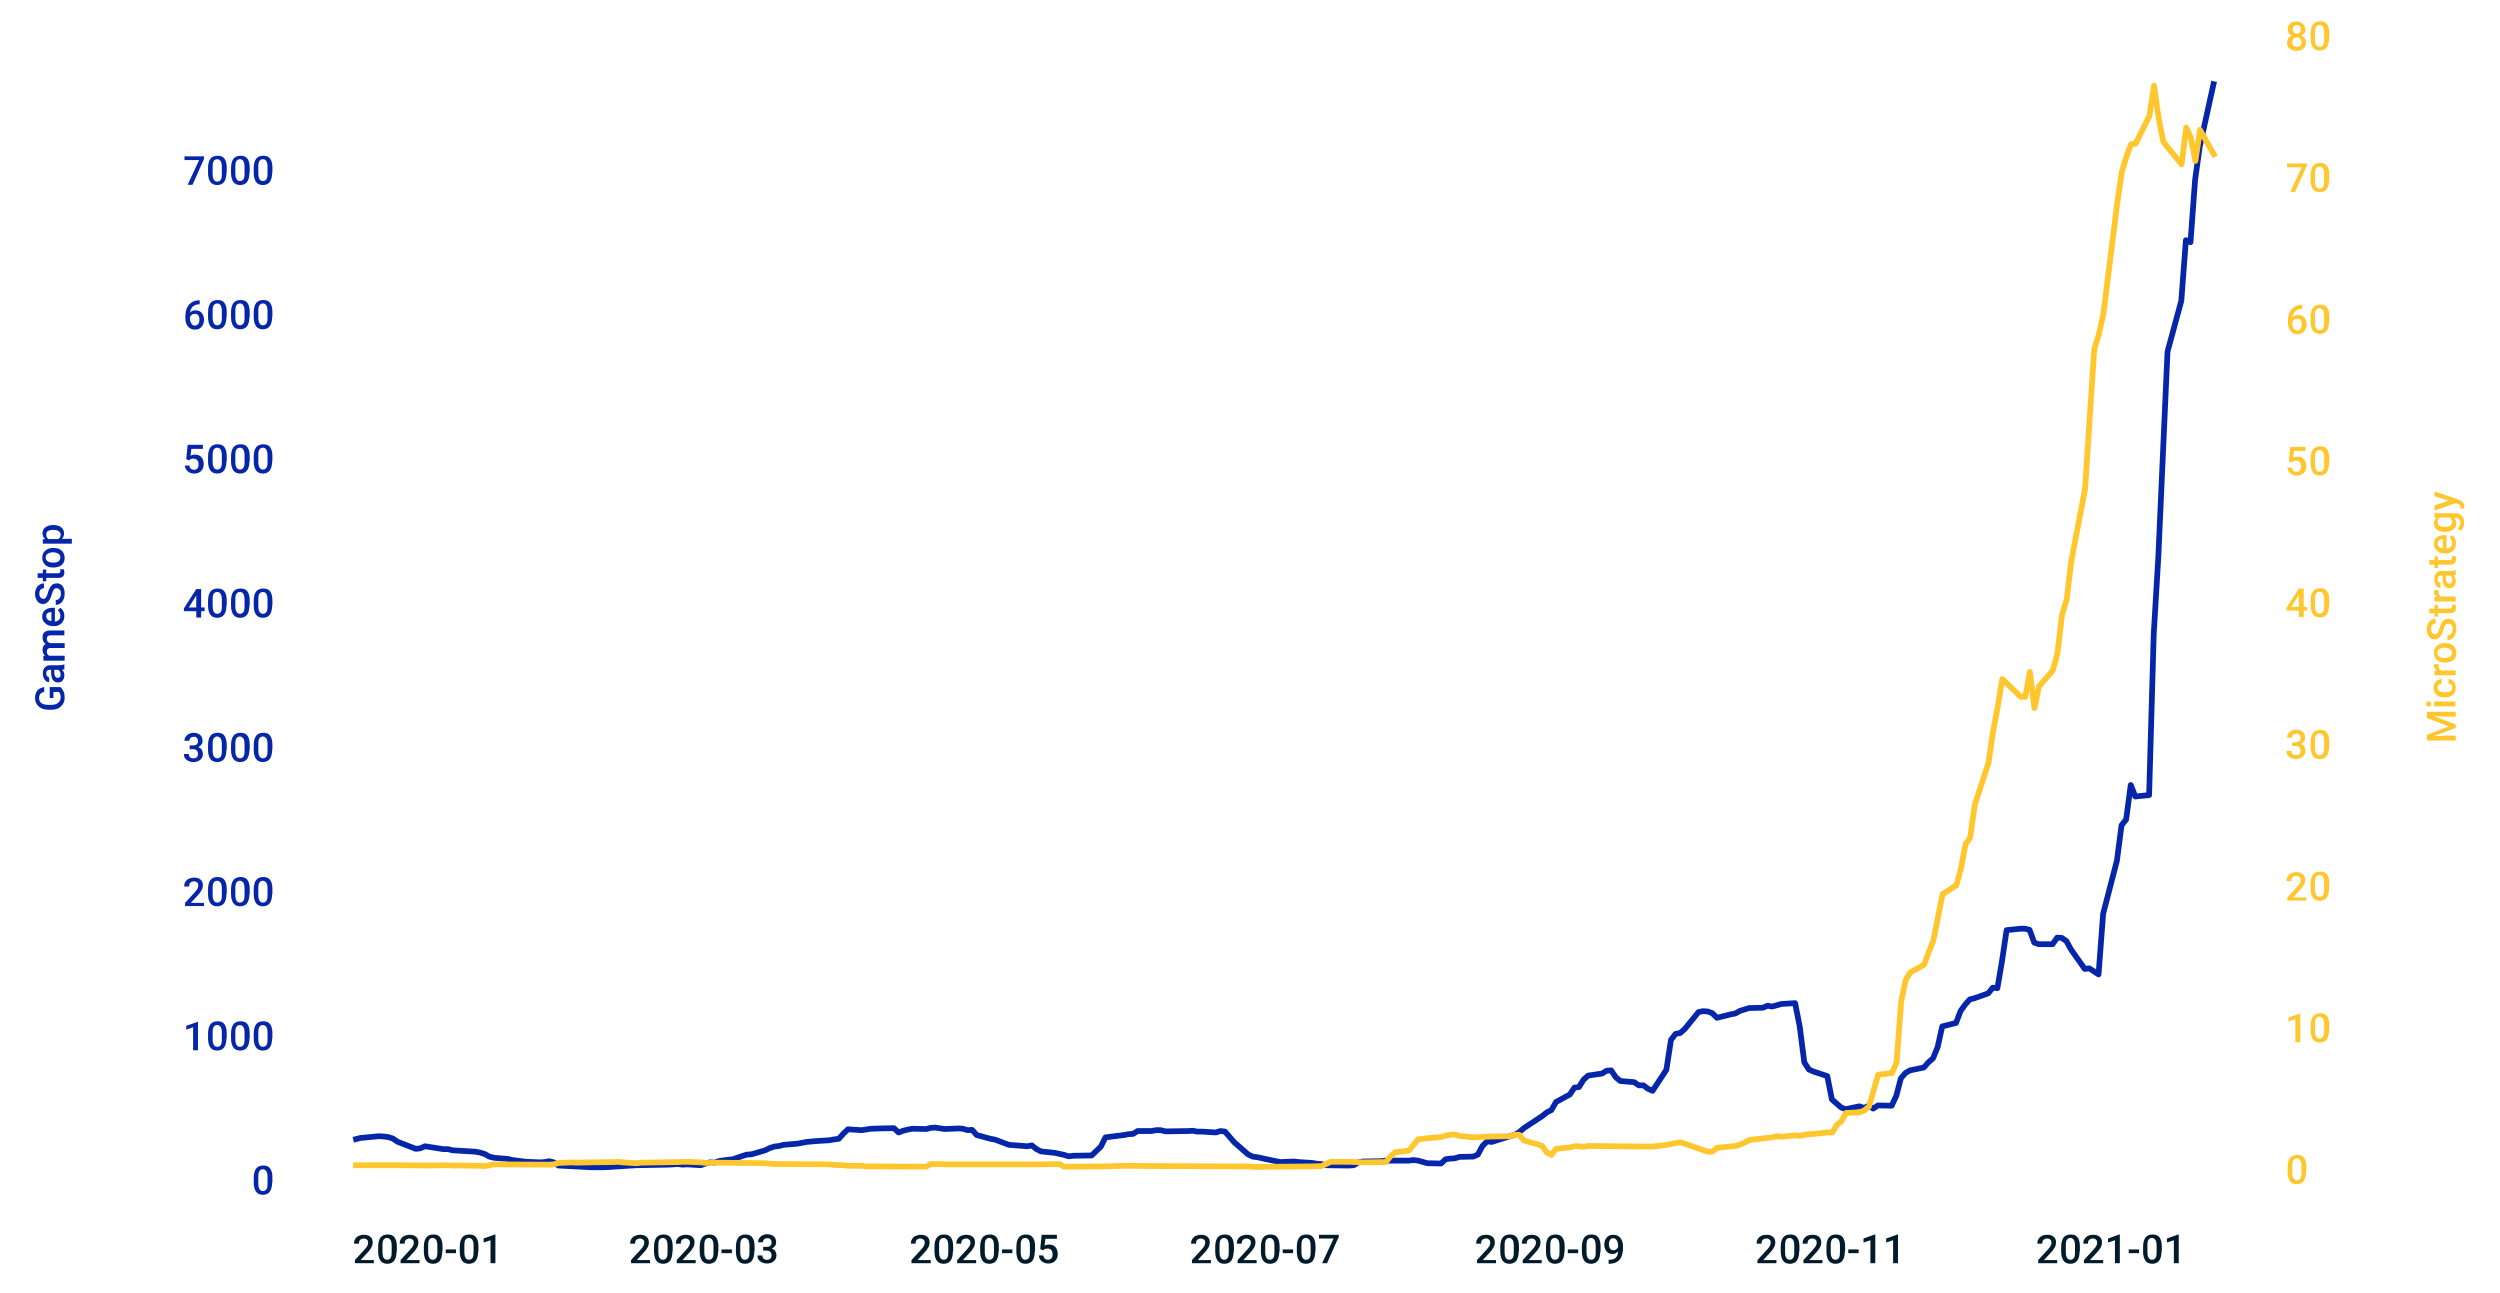 <?xml version="1.0" encoding="utf-8"?>
<!-- Generator: Adobe Illustrator 24.1.1, SVG Export Plug-In . SVG Version: 6.00 Build 0)  -->
<svg version="1.1" id="Layer_1" xmlns="http://www.w3.org/2000/svg" xmlns:xlink="http://www.w3.org/1999/xlink" x="0px" y="0px"
	 viewBox="0 0 870 449.9" style="enable-background:new 0 0 870 449.9;" xml:space="preserve">
<style type="text/css">
	.st0{enable-background:new    ;}
	.st1{fill:#011B2B;}
	.st2{fill:#0626A9;}
	.st3{fill:none;stroke:#0626A9;stroke-width:2;stroke-linecap:square;stroke-linejoin:round;}
	.st4{fill:#FFC62D;}
	.st5{fill:none;stroke:#FFC62D;stroke-width:2;stroke-linecap:square;stroke-linejoin:round;}
</style>
<g id="axes_1">
	<g id="matplotlib.axis_1">
		<g>
			<g id="xtick_1_8_">
				<g id="text_1_8_">
					<g class="st0">
						<path class="st1" d="M130.2,439.6h-6.7v-1.1l3.3-3.6c0.5-0.5,0.8-1,1-1.3c0.2-0.4,0.3-0.7,0.3-1.1c0-0.5-0.1-0.9-0.4-1.1
							s-0.6-0.4-1.1-0.4c-0.5,0-1,0.2-1.3,0.5s-0.4,0.8-0.4,1.3h-1.7c0-0.6,0.1-1.2,0.4-1.6c0.3-0.5,0.7-0.9,1.2-1.1
							s1.1-0.4,1.8-0.4c1,0,1.7,0.2,2.3,0.7c0.6,0.5,0.8,1.2,0.8,2c0,0.5-0.1,1-0.4,1.6c-0.3,0.5-0.7,1.2-1.4,1.9l-2.4,2.6h4.6
							V439.6z"/>
						<path class="st1" d="M138,435.5c0,1.4-0.3,2.5-0.8,3.2c-0.5,0.7-1.4,1.1-2.4,1.1c-1.1,0-1.9-0.4-2.4-1.1
							c-0.5-0.7-0.8-1.8-0.8-3.1v-1.7c0-1.4,0.3-2.5,0.8-3.2s1.4-1.1,2.5-1.1c1.1,0,1.9,0.3,2.4,1s0.8,1.7,0.8,3.1V435.5z
							 M136.3,433.6c0-0.9-0.1-1.6-0.4-2.1c-0.3-0.4-0.7-0.7-1.2-0.7c-0.5,0-0.9,0.2-1.2,0.6c-0.3,0.4-0.4,1.1-0.4,1.9v2.3
							c0,0.9,0.1,1.6,0.4,2.1s0.7,0.7,1.2,0.7c0.5,0,0.9-0.2,1.2-0.6c0.3-0.4,0.4-1.1,0.4-2V433.6z"/>
						<path class="st1" d="M146.1,439.6h-6.7v-1.1l3.3-3.6c0.5-0.5,0.8-1,1-1.3c0.2-0.4,0.3-0.7,0.3-1.1c0-0.5-0.1-0.9-0.4-1.1
							s-0.6-0.4-1.1-0.4c-0.5,0-1,0.2-1.3,0.5s-0.4,0.8-0.4,1.3h-1.7c0-0.6,0.1-1.2,0.4-1.6c0.3-0.5,0.7-0.9,1.2-1.1
							s1.1-0.4,1.8-0.4c1,0,1.7,0.2,2.3,0.7c0.6,0.5,0.8,1.2,0.8,2c0,0.5-0.1,1-0.4,1.6c-0.3,0.5-0.7,1.2-1.4,1.9l-2.4,2.6h4.6
							V439.6z"/>
						<path class="st1" d="M153.9,435.5c0,1.4-0.3,2.5-0.8,3.2c-0.5,0.7-1.4,1.1-2.4,1.1c-1.1,0-1.9-0.4-2.4-1.1
							c-0.5-0.7-0.8-1.8-0.8-3.1v-1.7c0-1.4,0.3-2.5,0.8-3.2s1.4-1.1,2.5-1.1c1.1,0,1.9,0.3,2.4,1s0.8,1.7,0.8,3.1V435.5z
							 M152.2,433.6c0-0.9-0.1-1.6-0.4-2.1c-0.3-0.4-0.7-0.7-1.2-0.7c-0.5,0-0.9,0.2-1.2,0.6c-0.3,0.4-0.4,1.1-0.4,1.9v2.3
							c0,0.9,0.1,1.6,0.4,2.1s0.7,0.7,1.2,0.7c0.5,0,0.9-0.2,1.2-0.6c0.3-0.4,0.4-1.1,0.4-2V433.6z"/>
						<path class="st1" d="M158.7,436.1h-3.6v-1.3h3.6V436.1z"/>
						<path class="st1" d="M166.4,435.5c0,1.4-0.3,2.5-0.8,3.2c-0.5,0.7-1.4,1.1-2.4,1.1c-1.1,0-1.9-0.4-2.4-1.1
							c-0.5-0.7-0.8-1.8-0.8-3.1v-1.7c0-1.4,0.3-2.5,0.8-3.2s1.4-1.1,2.5-1.1c1.1,0,1.9,0.3,2.4,1s0.8,1.7,0.8,3.1V435.5z
							 M164.8,433.6c0-0.9-0.1-1.6-0.4-2.1c-0.3-0.4-0.7-0.7-1.2-0.7c-0.5,0-0.9,0.2-1.2,0.6c-0.3,0.4-0.4,1.1-0.4,1.9v2.3
							c0,0.9,0.1,1.6,0.4,2.1s0.7,0.7,1.2,0.7c0.5,0,0.9-0.2,1.2-0.6c0.3-0.4,0.4-1.1,0.4-2V433.6z"/>
						<path class="st1" d="M172.4,439.6h-1.7v-8l-2.4,0.8v-1.4l3.9-1.4h0.2V439.6z"/>
					</g>
				</g>
			</g>
			<g id="xtick_2_8_">
				<g id="text_2_8_">
					<g class="st0">
						<path class="st1" d="M226.3,439.6h-6.7v-1.1l3.3-3.6c0.5-0.5,0.8-1,1-1.3c0.2-0.4,0.3-0.7,0.3-1.1c0-0.5-0.1-0.9-0.4-1.1
							s-0.6-0.4-1.1-0.4c-0.5,0-1,0.2-1.3,0.5s-0.4,0.8-0.4,1.3h-1.7c0-0.6,0.1-1.2,0.4-1.6c0.3-0.5,0.7-0.9,1.2-1.1
							s1.1-0.4,1.8-0.4c1,0,1.7,0.2,2.3,0.7c0.6,0.5,0.8,1.2,0.8,2c0,0.5-0.1,1-0.4,1.6c-0.3,0.5-0.7,1.2-1.4,1.9l-2.4,2.6h4.6
							V439.6z"/>
						<path class="st1" d="M234,435.5c0,1.4-0.3,2.5-0.8,3.2c-0.5,0.7-1.4,1.1-2.4,1.1c-1.1,0-1.9-0.4-2.4-1.1
							c-0.5-0.7-0.8-1.8-0.8-3.1v-1.7c0-1.4,0.3-2.5,0.8-3.2s1.4-1.1,2.5-1.1c1.1,0,1.9,0.3,2.4,1s0.8,1.7,0.8,3.1V435.5z
							 M232.3,433.6c0-0.9-0.1-1.6-0.4-2.1c-0.3-0.4-0.7-0.7-1.2-0.7c-0.5,0-0.9,0.2-1.2,0.6c-0.3,0.4-0.4,1.1-0.4,1.9v2.3
							c0,0.9,0.1,1.6,0.4,2.1s0.7,0.7,1.2,0.7c0.5,0,0.9-0.2,1.2-0.6c0.3-0.4,0.4-1.1,0.4-2V433.6z"/>
						<path class="st1" d="M242.2,439.6h-6.7v-1.1l3.3-3.6c0.5-0.5,0.8-1,1-1.3c0.2-0.4,0.3-0.7,0.3-1.1c0-0.5-0.1-0.9-0.4-1.1
							s-0.6-0.4-1.1-0.4c-0.5,0-1,0.2-1.3,0.5s-0.4,0.8-0.4,1.3h-1.7c0-0.6,0.1-1.2,0.4-1.6c0.3-0.5,0.7-0.9,1.2-1.1
							s1.1-0.4,1.8-0.4c1,0,1.7,0.2,2.3,0.7c0.6,0.5,0.8,1.2,0.8,2c0,0.5-0.1,1-0.4,1.6c-0.3,0.5-0.7,1.2-1.4,1.9l-2.4,2.6h4.6
							V439.6z"/>
						<path class="st1" d="M249.9,435.5c0,1.4-0.3,2.5-0.8,3.2c-0.5,0.7-1.4,1.1-2.4,1.1c-1.1,0-1.9-0.4-2.4-1.1
							c-0.5-0.7-0.8-1.8-0.8-3.1v-1.7c0-1.4,0.3-2.5,0.8-3.2s1.4-1.1,2.5-1.1c1.1,0,1.9,0.3,2.4,1s0.8,1.7,0.8,3.1V435.5z
							 M248.3,433.6c0-0.9-0.1-1.6-0.4-2.1c-0.3-0.4-0.7-0.7-1.2-0.7c-0.5,0-0.9,0.2-1.2,0.6c-0.3,0.4-0.4,1.1-0.4,1.9v2.3
							c0,0.9,0.1,1.6,0.4,2.1s0.7,0.7,1.2,0.7c0.5,0,0.9-0.2,1.2-0.6c0.3-0.4,0.4-1.1,0.4-2V433.6z"/>
						<path class="st1" d="M254.7,436.1h-3.6v-1.3h3.6V436.1z"/>
						<path class="st1" d="M262.5,435.5c0,1.4-0.3,2.5-0.8,3.2c-0.5,0.7-1.4,1.1-2.4,1.1c-1.1,0-1.9-0.4-2.4-1.1
							c-0.5-0.7-0.8-1.8-0.8-3.1v-1.7c0-1.4,0.3-2.5,0.8-3.2s1.4-1.1,2.5-1.1c1.1,0,1.9,0.3,2.4,1s0.8,1.7,0.8,3.1V435.5z
							 M260.8,433.6c0-0.9-0.1-1.6-0.4-2.1c-0.3-0.4-0.7-0.7-1.2-0.7c-0.5,0-0.9,0.2-1.2,0.6c-0.3,0.4-0.4,1.1-0.4,1.9v2.3
							c0,0.9,0.1,1.6,0.4,2.1s0.7,0.7,1.2,0.7c0.5,0,0.9-0.2,1.2-0.6c0.3-0.4,0.4-1.1,0.4-2V433.6z"/>
						<path class="st1" d="M265.9,433.9h1c0.5,0,0.9-0.1,1.2-0.4s0.4-0.6,0.4-1.1c0-0.5-0.1-0.8-0.4-1.1c-0.2-0.3-0.6-0.4-1.1-0.4
							c-0.4,0-0.8,0.1-1.1,0.4c-0.3,0.3-0.4,0.6-0.4,1h-1.7c0-0.5,0.1-1,0.4-1.4s0.6-0.7,1.1-1c0.5-0.2,1-0.4,1.6-0.4
							c1,0,1.8,0.3,2.3,0.7c0.6,0.5,0.9,1.2,0.9,2.1c0,0.4-0.1,0.9-0.4,1.3c-0.3,0.4-0.7,0.7-1.1,0.9c0.5,0.2,1,0.5,1.2,0.9
							s0.4,0.9,0.4,1.4c0,0.9-0.3,1.6-0.9,2.1s-1.4,0.8-2.4,0.8c-1,0-1.7-0.3-2.4-0.8s-0.9-1.2-0.9-2h1.7c0,0.4,0.1,0.8,0.4,1.1
							s0.7,0.4,1.2,0.4c0.5,0,0.9-0.1,1.2-0.4s0.4-0.7,0.4-1.2c0-0.5-0.2-0.9-0.5-1.2s-0.8-0.4-1.4-0.4h-1V433.9z"/>
					</g>
				</g>
			</g>
			<g id="xtick_3_8_">
				<g id="text_3_8_">
					<g class="st0">
						<path class="st1" d="M323.9,439.6h-6.7v-1.1l3.3-3.6c0.5-0.5,0.8-1,1-1.3c0.2-0.4,0.3-0.7,0.3-1.1c0-0.5-0.1-0.9-0.4-1.1
							s-0.6-0.4-1.1-0.4c-0.5,0-1,0.2-1.3,0.5s-0.4,0.8-0.4,1.3H317c0-0.6,0.1-1.2,0.4-1.6c0.3-0.5,0.7-0.9,1.2-1.1s1.1-0.4,1.8-0.4
							c1,0,1.7,0.2,2.3,0.7c0.6,0.5,0.8,1.2,0.8,2c0,0.5-0.1,1-0.4,1.6c-0.3,0.5-0.7,1.2-1.4,1.9l-2.4,2.6h4.6V439.6z"/>
						<path class="st1" d="M331.6,435.5c0,1.4-0.3,2.5-0.8,3.2c-0.5,0.7-1.4,1.1-2.4,1.1c-1.1,0-1.9-0.4-2.4-1.1
							c-0.5-0.7-0.8-1.8-0.8-3.1v-1.7c0-1.4,0.3-2.5,0.8-3.2s1.4-1.1,2.5-1.1c1.1,0,1.9,0.3,2.4,1s0.8,1.7,0.8,3.1V435.5z
							 M330,433.6c0-0.9-0.1-1.6-0.4-2.1c-0.3-0.4-0.7-0.7-1.2-0.7c-0.5,0-0.9,0.2-1.2,0.6c-0.3,0.4-0.4,1.1-0.4,1.9v2.3
							c0,0.9,0.1,1.6,0.4,2.1s0.7,0.7,1.2,0.7c0.5,0,0.9-0.2,1.2-0.6c0.3-0.4,0.4-1.1,0.4-2V433.6z"/>
						<path class="st1" d="M339.8,439.6h-6.7v-1.1l3.3-3.6c0.5-0.5,0.8-1,1-1.3c0.2-0.4,0.3-0.7,0.3-1.1c0-0.5-0.1-0.9-0.4-1.1
							s-0.6-0.4-1.1-0.4c-0.5,0-1,0.2-1.3,0.5s-0.4,0.8-0.4,1.3h-1.7c0-0.6,0.1-1.2,0.4-1.6c0.3-0.5,0.7-0.9,1.2-1.1
							s1.1-0.4,1.8-0.4c1,0,1.7,0.2,2.3,0.7c0.6,0.5,0.8,1.2,0.8,2c0,0.5-0.1,1-0.4,1.6c-0.3,0.5-0.7,1.2-1.4,1.9l-2.4,2.6h4.6
							V439.6z"/>
						<path class="st1" d="M347.5,435.5c0,1.4-0.3,2.5-0.8,3.2c-0.5,0.7-1.4,1.1-2.4,1.1c-1.1,0-1.9-0.4-2.4-1.1
							c-0.5-0.7-0.8-1.8-0.8-3.1v-1.7c0-1.4,0.3-2.5,0.8-3.2s1.4-1.1,2.5-1.1c1.1,0,1.9,0.3,2.4,1s0.8,1.7,0.8,3.1V435.5z
							 M345.9,433.6c0-0.9-0.1-1.6-0.4-2.1c-0.3-0.4-0.7-0.7-1.2-0.7c-0.5,0-0.9,0.2-1.2,0.6c-0.3,0.4-0.4,1.1-0.4,1.9v2.3
							c0,0.9,0.1,1.6,0.4,2.1s0.7,0.7,1.2,0.7c0.5,0,0.9-0.2,1.2-0.6c0.3-0.4,0.4-1.1,0.4-2V433.6z"/>
						<path class="st1" d="M352.3,436.1h-3.6v-1.3h3.6V436.1z"/>
						<path class="st1" d="M360.1,435.5c0,1.4-0.3,2.5-0.8,3.2c-0.5,0.7-1.4,1.1-2.4,1.1c-1.1,0-1.9-0.4-2.4-1.1
							c-0.5-0.7-0.8-1.8-0.8-3.1v-1.7c0-1.4,0.3-2.5,0.8-3.2s1.4-1.1,2.5-1.1c1.1,0,1.9,0.3,2.4,1s0.8,1.7,0.8,3.1V435.5z
							 M358.4,433.6c0-0.9-0.1-1.6-0.4-2.1c-0.3-0.4-0.7-0.7-1.2-0.7c-0.5,0-0.9,0.2-1.2,0.6c-0.3,0.4-0.4,1.1-0.4,1.9v2.3
							c0,0.9,0.1,1.6,0.4,2.1s0.7,0.7,1.2,0.7c0.5,0,0.9-0.2,1.2-0.6c0.3-0.4,0.4-1.1,0.4-2V433.6z"/>
						<path class="st1" d="M362,434.7l0.5-5h5.3v1.4h-4l-0.3,2.4c0.5-0.3,1-0.4,1.6-0.4c0.9,0,1.7,0.3,2.2,0.9s0.8,1.4,0.8,2.4
							c0,1-0.3,1.8-0.9,2.4c-0.6,0.6-1.4,0.9-2.4,0.9c-0.9,0-1.7-0.3-2.3-0.8c-0.6-0.5-0.9-1.2-1-2h1.6c0.1,0.5,0.2,0.9,0.5,1.1
							c0.3,0.3,0.7,0.4,1.1,0.4c0.5,0,0.9-0.2,1.2-0.5s0.4-0.9,0.4-1.5c0-0.6-0.2-1.1-0.5-1.4c-0.3-0.4-0.7-0.5-1.3-0.5
							c-0.3,0-0.6,0-0.8,0.1c-0.2,0.1-0.4,0.2-0.7,0.5L362,434.7z"/>
					</g>
				</g>
			</g>
			<g id="xtick_4_8_">
				<g id="text_4_8_">
					<g class="st0">
						<path class="st1" d="M421.5,439.6h-6.7v-1.1l3.3-3.6c0.5-0.5,0.8-1,1-1.3c0.2-0.4,0.3-0.7,0.3-1.1c0-0.5-0.1-0.9-0.4-1.1
							s-0.6-0.4-1.1-0.4c-0.5,0-1,0.2-1.3,0.5s-0.4,0.8-0.4,1.3h-1.7c0-0.6,0.1-1.2,0.4-1.6c0.3-0.5,0.7-0.9,1.2-1.1
							s1.1-0.4,1.8-0.4c1,0,1.7,0.2,2.3,0.7c0.6,0.5,0.8,1.2,0.8,2c0,0.5-0.1,1-0.4,1.6c-0.3,0.5-0.7,1.2-1.4,1.9l-2.4,2.6h4.6
							V439.6z"/>
						<path class="st1" d="M429.3,435.5c0,1.4-0.3,2.5-0.8,3.2c-0.5,0.7-1.4,1.1-2.4,1.1c-1.1,0-1.9-0.4-2.4-1.1
							c-0.5-0.7-0.8-1.8-0.8-3.1v-1.7c0-1.4,0.3-2.5,0.8-3.2s1.4-1.1,2.5-1.1c1.1,0,1.9,0.3,2.4,1s0.8,1.7,0.8,3.1V435.5z
							 M427.6,433.6c0-0.9-0.1-1.6-0.4-2.1c-0.3-0.4-0.7-0.7-1.2-0.7c-0.5,0-0.9,0.2-1.2,0.6c-0.3,0.4-0.4,1.1-0.4,1.9v2.3
							c0,0.9,0.1,1.6,0.4,2.1s0.7,0.7,1.2,0.7c0.5,0,0.9-0.2,1.2-0.6c0.3-0.4,0.4-1.1,0.4-2V433.6z"/>
						<path class="st1" d="M437.4,439.6h-6.7v-1.1l3.3-3.6c0.5-0.5,0.8-1,1-1.3c0.2-0.4,0.3-0.7,0.3-1.1c0-0.5-0.1-0.9-0.4-1.1
							s-0.6-0.4-1.1-0.4c-0.5,0-1,0.2-1.3,0.5s-0.4,0.8-0.4,1.3h-1.7c0-0.6,0.1-1.2,0.4-1.6c0.3-0.5,0.7-0.9,1.2-1.1
							s1.1-0.4,1.8-0.4c1,0,1.7,0.2,2.3,0.7c0.6,0.5,0.8,1.2,0.8,2c0,0.5-0.1,1-0.4,1.6c-0.3,0.5-0.7,1.2-1.4,1.9l-2.4,2.6h4.6
							V439.6z"/>
						<path class="st1" d="M445.2,435.5c0,1.4-0.3,2.5-0.8,3.2c-0.5,0.7-1.4,1.1-2.4,1.1c-1.1,0-1.9-0.4-2.4-1.1
							c-0.5-0.7-0.8-1.8-0.8-3.1v-1.7c0-1.4,0.3-2.5,0.8-3.2s1.4-1.1,2.5-1.1c1.1,0,1.9,0.3,2.4,1s0.8,1.7,0.8,3.1V435.5z
							 M443.5,433.6c0-0.9-0.1-1.6-0.4-2.1c-0.3-0.4-0.7-0.7-1.2-0.7c-0.5,0-0.9,0.2-1.2,0.6c-0.3,0.4-0.4,1.1-0.4,1.9v2.3
							c0,0.9,0.1,1.6,0.4,2.1s0.7,0.7,1.2,0.7c0.5,0,0.9-0.2,1.2-0.6c0.3-0.4,0.4-1.1,0.4-2V433.6z"/>
						<path class="st1" d="M450,436.1h-3.6v-1.3h3.6V436.1z"/>
						<path class="st1" d="M457.7,435.5c0,1.4-0.3,2.5-0.8,3.2c-0.5,0.7-1.4,1.1-2.4,1.1c-1.1,0-1.9-0.4-2.4-1.1
							c-0.5-0.7-0.8-1.8-0.8-3.1v-1.7c0-1.4,0.3-2.5,0.8-3.2s1.4-1.1,2.5-1.1c1.1,0,1.9,0.3,2.4,1s0.8,1.7,0.8,3.1V435.5z
							 M456.1,433.6c0-0.9-0.1-1.6-0.4-2.1c-0.3-0.4-0.7-0.7-1.2-0.7c-0.5,0-0.9,0.2-1.2,0.6c-0.3,0.4-0.4,1.1-0.4,1.9v2.3
							c0,0.9,0.1,1.6,0.4,2.1s0.7,0.7,1.2,0.7c0.5,0,0.9-0.2,1.2-0.6c0.3-0.4,0.4-1.1,0.4-2V433.6z"/>
						<path class="st1" d="M465.8,430.6l-4,9h-1.7l4-8.6h-5.1v-1.3h6.9V430.6z"/>
					</g>
				</g>
			</g>
			<g id="xtick_5_8_">
				<g id="text_5_8_">
					<g class="st0">
						<path class="st1" d="M520.7,439.6H514v-1.1l3.3-3.6c0.5-0.5,0.8-1,1-1.3c0.2-0.4,0.3-0.7,0.3-1.1c0-0.5-0.1-0.9-0.4-1.1
							c-0.3-0.3-0.6-0.4-1.1-0.4c-0.5,0-1,0.2-1.3,0.5s-0.4,0.8-0.4,1.3h-1.7c0-0.6,0.1-1.2,0.4-1.6c0.3-0.5,0.7-0.9,1.2-1.1
							c0.5-0.3,1.1-0.4,1.8-0.4c1,0,1.7,0.2,2.3,0.7c0.6,0.5,0.8,1.2,0.8,2c0,0.5-0.1,1-0.4,1.6c-0.3,0.5-0.7,1.2-1.4,1.9l-2.4,2.6
							h4.6V439.6z"/>
						<path class="st1" d="M528.5,435.5c0,1.4-0.3,2.5-0.8,3.2c-0.5,0.7-1.4,1.1-2.4,1.1c-1.1,0-1.9-0.4-2.4-1.1
							c-0.5-0.7-0.8-1.8-0.8-3.1v-1.7c0-1.4,0.3-2.5,0.8-3.2c0.5-0.7,1.4-1.1,2.5-1.1c1.1,0,1.9,0.3,2.4,1c0.5,0.7,0.8,1.7,0.8,3.1
							V435.5z M526.8,433.6c0-0.9-0.1-1.6-0.4-2.1c-0.3-0.4-0.7-0.7-1.2-0.7c-0.5,0-0.9,0.2-1.2,0.6c-0.3,0.4-0.4,1.1-0.4,1.9v2.3
							c0,0.9,0.1,1.6,0.4,2.1s0.7,0.7,1.2,0.7c0.5,0,0.9-0.2,1.2-0.6c0.3-0.4,0.4-1.1,0.4-2V433.6z"/>
						<path class="st1" d="M536.6,439.6h-6.7v-1.1l3.3-3.6c0.5-0.5,0.8-1,1-1.3c0.2-0.4,0.3-0.7,0.3-1.1c0-0.5-0.1-0.9-0.4-1.1
							c-0.3-0.3-0.6-0.4-1.1-0.4c-0.5,0-1,0.2-1.3,0.5s-0.4,0.8-0.4,1.3h-1.7c0-0.6,0.1-1.2,0.4-1.6c0.3-0.5,0.7-0.9,1.2-1.1
							c0.5-0.3,1.1-0.4,1.8-0.4c1,0,1.7,0.2,2.3,0.7c0.6,0.5,0.8,1.2,0.8,2c0,0.5-0.1,1-0.4,1.6c-0.3,0.5-0.7,1.2-1.4,1.9l-2.4,2.6
							h4.6V439.6z"/>
						<path class="st1" d="M544.4,435.5c0,1.4-0.3,2.5-0.8,3.2c-0.5,0.7-1.4,1.1-2.4,1.1c-1.1,0-1.9-0.4-2.4-1.1
							c-0.5-0.7-0.8-1.8-0.8-3.1v-1.7c0-1.4,0.3-2.5,0.8-3.2c0.5-0.7,1.4-1.1,2.5-1.1c1.1,0,1.9,0.3,2.4,1c0.5,0.7,0.8,1.7,0.8,3.1
							V435.5z M542.7,433.6c0-0.9-0.1-1.6-0.4-2.1c-0.3-0.4-0.7-0.7-1.2-0.7c-0.5,0-0.9,0.2-1.2,0.6c-0.3,0.4-0.4,1.1-0.4,1.9v2.3
							c0,0.9,0.1,1.6,0.4,2.1s0.7,0.7,1.2,0.7c0.5,0,0.9-0.2,1.2-0.6c0.3-0.4,0.4-1.1,0.4-2V433.6z"/>
						<path class="st1" d="M549.2,436.1h-3.6v-1.3h3.6V436.1z"/>
						<path class="st1" d="M556.9,435.5c0,1.4-0.3,2.5-0.8,3.2c-0.5,0.7-1.4,1.1-2.4,1.1c-1.1,0-1.9-0.4-2.4-1.1
							c-0.5-0.7-0.8-1.8-0.8-3.1v-1.7c0-1.4,0.3-2.5,0.8-3.2c0.5-0.7,1.4-1.1,2.5-1.1c1.1,0,1.9,0.3,2.4,1c0.5,0.7,0.8,1.7,0.8,3.1
							V435.5z M555.3,433.6c0-0.9-0.1-1.6-0.4-2.1c-0.3-0.4-0.7-0.7-1.2-0.7c-0.5,0-0.9,0.2-1.2,0.6c-0.3,0.4-0.4,1.1-0.4,1.9v2.3
							c0,0.9,0.1,1.6,0.4,2.1s0.7,0.7,1.2,0.7c0.5,0,0.9-0.2,1.2-0.6c0.3-0.4,0.4-1.1,0.4-2V433.6z"/>
						<path class="st1" d="M563.1,435.5c-0.6,0.6-1.2,0.9-1.9,0.9c-0.9,0-1.6-0.3-2.1-0.9c-0.5-0.6-0.8-1.4-0.8-2.4
							c0-0.7,0.1-1.3,0.4-1.8s0.6-0.9,1.1-1.2s1.1-0.4,1.7-0.4c1,0,1.8,0.4,2.4,1.1s0.9,1.7,0.9,3v0.5c0,1.8-0.4,3.2-1.2,4.1
							s-2,1.4-3.6,1.4h-0.2v-1.4h0.2c1,0,1.7-0.2,2.3-0.7C562.8,437.1,563.1,436.4,563.1,435.5z M561.5,435.1c0.3,0,0.6-0.1,0.9-0.3
							s0.5-0.5,0.7-0.8v-0.6c0-0.7-0.2-1.3-0.5-1.8s-0.7-0.7-1.2-0.7s-0.9,0.2-1.1,0.6c-0.3,0.4-0.4,0.9-0.4,1.5
							c0,0.6,0.1,1.1,0.4,1.5S561,435.1,561.5,435.1z"/>
					</g>
				</g>
			</g>
			<g id="xtick_6_8_">
				<g id="text_6_8_">
					<g class="st0">
						<path class="st1" d="M618.3,439.6h-6.7v-1.1l3.3-3.6c0.5-0.5,0.8-1,1-1.3c0.2-0.4,0.3-0.7,0.3-1.1c0-0.5-0.1-0.9-0.4-1.1
							c-0.3-0.3-0.6-0.4-1.1-0.4c-0.5,0-1,0.2-1.3,0.5s-0.4,0.8-0.4,1.3h-1.7c0-0.6,0.1-1.2,0.4-1.6c0.3-0.5,0.7-0.9,1.2-1.1
							c0.5-0.3,1.1-0.4,1.8-0.4c1,0,1.7,0.2,2.3,0.7c0.6,0.5,0.8,1.2,0.8,2c0,0.5-0.1,1-0.4,1.6c-0.3,0.5-0.7,1.2-1.4,1.9l-2.4,2.6
							h4.6V439.6z"/>
						<path class="st1" d="M626.1,435.5c0,1.4-0.3,2.5-0.8,3.2c-0.5,0.7-1.4,1.1-2.4,1.1c-1.1,0-1.9-0.4-2.4-1.1
							c-0.5-0.7-0.8-1.8-0.8-3.1v-1.7c0-1.4,0.3-2.5,0.8-3.2c0.5-0.7,1.4-1.1,2.5-1.1c1.1,0,1.9,0.3,2.4,1c0.5,0.7,0.8,1.7,0.8,3.1
							V435.5z M624.4,433.6c0-0.9-0.1-1.6-0.4-2.1c-0.3-0.4-0.7-0.7-1.2-0.7c-0.5,0-0.9,0.2-1.2,0.6c-0.3,0.4-0.4,1.1-0.4,1.9v2.3
							c0,0.9,0.1,1.6,0.4,2.1s0.7,0.7,1.2,0.7c0.5,0,0.9-0.2,1.2-0.6c0.3-0.4,0.4-1.1,0.4-2V433.6z"/>
						<path class="st1" d="M634.3,439.6h-6.7v-1.1l3.3-3.6c0.5-0.5,0.8-1,1-1.3c0.2-0.4,0.3-0.7,0.3-1.1c0-0.5-0.1-0.9-0.4-1.1
							c-0.3-0.3-0.6-0.4-1.1-0.4c-0.5,0-1,0.2-1.3,0.5s-0.4,0.8-0.4,1.3h-1.7c0-0.6,0.1-1.2,0.4-1.6c0.3-0.5,0.7-0.9,1.2-1.1
							c0.5-0.3,1.1-0.4,1.8-0.4c1,0,1.7,0.2,2.3,0.7c0.6,0.5,0.8,1.2,0.8,2c0,0.5-0.1,1-0.4,1.6c-0.3,0.5-0.7,1.2-1.4,1.9l-2.4,2.6
							h4.6V439.6z"/>
						<path class="st1" d="M642,435.5c0,1.4-0.3,2.5-0.8,3.2c-0.5,0.7-1.4,1.1-2.4,1.1c-1.1,0-1.9-0.4-2.4-1.1
							c-0.5-0.7-0.8-1.8-0.8-3.1v-1.7c0-1.4,0.3-2.5,0.8-3.2c0.5-0.7,1.4-1.1,2.5-1.1c1.1,0,1.9,0.3,2.4,1c0.5,0.7,0.8,1.7,0.8,3.1
							V435.5z M640.3,433.6c0-0.9-0.1-1.6-0.4-2.1c-0.3-0.4-0.7-0.7-1.2-0.7c-0.5,0-0.9,0.2-1.2,0.6c-0.3,0.4-0.4,1.1-0.4,1.9v2.3
							c0,0.9,0.1,1.6,0.4,2.1s0.7,0.7,1.2,0.7c0.5,0,0.9-0.2,1.2-0.6c0.3-0.4,0.4-1.1,0.4-2V433.6z"/>
						<path class="st1" d="M646.8,436.1h-3.6v-1.3h3.6V436.1z"/>
						<path class="st1" d="M652.6,439.6h-1.7v-8l-2.4,0.8v-1.4l3.9-1.4h0.2V439.6z"/>
						<path class="st1" d="M660.5,439.6h-1.7v-8l-2.4,0.8v-1.4l3.9-1.4h0.2V439.6z"/>
					</g>
				</g>
			</g>
			<g id="xtick_7_8_">
				<g id="text_7_8_">
					<g class="st0">
						<path class="st1" d="M716,439.6h-6.7v-1.1l3.3-3.6c0.5-0.5,0.8-1,1-1.3c0.2-0.4,0.3-0.7,0.3-1.1c0-0.5-0.1-0.9-0.4-1.1
							c-0.3-0.3-0.6-0.4-1.1-0.4c-0.5,0-1,0.2-1.3,0.5s-0.4,0.8-0.4,1.3h-1.7c0-0.6,0.1-1.2,0.4-1.6c0.3-0.5,0.7-0.9,1.2-1.1
							c0.5-0.3,1.1-0.4,1.8-0.4c1,0,1.7,0.2,2.3,0.7c0.6,0.5,0.8,1.2,0.8,2c0,0.5-0.1,1-0.4,1.6c-0.3,0.5-0.7,1.2-1.4,1.9l-2.4,2.6
							h4.6V439.6z"/>
						<path class="st1" d="M723.7,435.5c0,1.4-0.3,2.5-0.8,3.2c-0.5,0.7-1.4,1.1-2.4,1.1c-1.1,0-1.9-0.4-2.4-1.1
							c-0.5-0.7-0.8-1.8-0.8-3.1v-1.7c0-1.4,0.3-2.5,0.8-3.2c0.5-0.7,1.4-1.1,2.5-1.1c1.1,0,1.9,0.3,2.4,1c0.5,0.7,0.8,1.7,0.8,3.1
							V435.5z M722.1,433.6c0-0.9-0.1-1.6-0.4-2.1c-0.3-0.4-0.7-0.7-1.2-0.7c-0.5,0-0.9,0.2-1.2,0.6c-0.3,0.4-0.4,1.1-0.4,1.9v2.3
							c0,0.9,0.1,1.6,0.4,2.1s0.7,0.7,1.2,0.7c0.5,0,0.9-0.2,1.2-0.6c0.3-0.4,0.4-1.1,0.4-2V433.6z"/>
						<path class="st1" d="M731.9,439.6h-6.7v-1.1l3.3-3.6c0.5-0.5,0.8-1,1-1.3c0.2-0.4,0.3-0.7,0.3-1.1c0-0.5-0.1-0.9-0.4-1.1
							c-0.3-0.3-0.6-0.4-1.1-0.4c-0.5,0-1,0.2-1.3,0.5s-0.4,0.8-0.4,1.3H725c0-0.6,0.1-1.2,0.4-1.6c0.3-0.5,0.7-0.9,1.2-1.1
							c0.5-0.3,1.1-0.4,1.8-0.4c1,0,1.7,0.2,2.3,0.7c0.6,0.5,0.8,1.2,0.8,2c0,0.5-0.1,1-0.4,1.6c-0.3,0.5-0.7,1.2-1.4,1.9l-2.4,2.6
							h4.6V439.6z"/>
						<path class="st1" d="M737.6,439.6H736v-8l-2.4,0.8v-1.4l3.9-1.4h0.2V439.6z"/>
						<path class="st1" d="M744.4,436.1h-3.6v-1.3h3.6V436.1z"/>
						<path class="st1" d="M752.2,435.5c0,1.4-0.3,2.5-0.8,3.2c-0.5,0.7-1.4,1.1-2.4,1.1c-1.1,0-1.9-0.4-2.4-1.1
							c-0.5-0.7-0.8-1.8-0.8-3.1v-1.7c0-1.4,0.3-2.5,0.8-3.2c0.5-0.7,1.4-1.1,2.5-1.1c1.1,0,1.9,0.3,2.4,1c0.5,0.7,0.8,1.7,0.8,3.1
							V435.5z M750.5,433.6c0-0.9-0.1-1.6-0.4-2.1c-0.3-0.4-0.7-0.7-1.2-0.7c-0.5,0-0.9,0.2-1.2,0.6c-0.3,0.4-0.4,1.1-0.4,1.9v2.3
							c0,0.9,0.1,1.6,0.4,2.1s0.7,0.7,1.2,0.7c0.5,0,0.9-0.2,1.2-0.6c0.3-0.4,0.4-1.1,0.4-2V433.6z"/>
						<path class="st1" d="M758.2,439.6h-1.7v-8l-2.4,0.8v-1.4l3.9-1.4h0.2V439.6z"/>
					</g>
				</g>
			</g>
		</g>
	</g>
	<g id="matplotlib.axis_2">
		<g id="line2d_1">
		</g>
		<g id="text_8">
			<g class="st0">
				<path class="st2" d="M94.7,411.5c0,1.4-0.3,2.5-0.8,3.2c-0.5,0.7-1.4,1.1-2.4,1.1c-1.1,0-1.9-0.4-2.4-1.1
					c-0.5-0.7-0.8-1.8-0.8-3.1v-1.7c0-1.4,0.3-2.5,0.8-3.2s1.4-1.1,2.5-1.1c1.1,0,1.9,0.3,2.4,1s0.8,1.7,0.8,3.1V411.5z M93.1,409.7
					c0-0.9-0.1-1.6-0.4-2.1c-0.3-0.4-0.7-0.7-1.2-0.7c-0.5,0-0.9,0.2-1.2,0.6c-0.3,0.4-0.4,1.1-0.4,1.9v2.3c0,0.9,0.1,1.6,0.4,2.1
					s0.7,0.7,1.2,0.7c0.5,0,0.9-0.2,1.2-0.6c0.3-0.4,0.4-1.1,0.4-2V409.7z"/>
			</g>
		</g>
		<g id="line2d_2">
		</g>
		<g id="text_9">
			<g class="st0">
				<path class="st2" d="M68.9,365.5h-1.7v-8l-2.4,0.8V357l3.9-1.4h0.2V365.5z"/>
				<path class="st2" d="M78.8,361.3c0,1.4-0.3,2.5-0.8,3.2c-0.5,0.7-1.4,1.1-2.4,1.1c-1.1,0-1.9-0.4-2.4-1.1
					c-0.5-0.7-0.8-1.8-0.8-3.1v-1.7c0-1.4,0.3-2.5,0.8-3.2s1.4-1.1,2.5-1.1c1.1,0,1.9,0.3,2.4,1s0.8,1.7,0.8,3.1V361.3z M77.2,359.5
					c0-0.9-0.1-1.6-0.4-2.1c-0.3-0.4-0.7-0.7-1.2-0.7c-0.5,0-0.9,0.2-1.2,0.6c-0.3,0.4-0.4,1.1-0.4,1.9v2.3c0,0.9,0.1,1.6,0.4,2.1
					s0.7,0.7,1.2,0.7c0.5,0,0.9-0.2,1.2-0.6c0.3-0.4,0.4-1.1,0.4-2V359.5z"/>
				<path class="st2" d="M86.8,361.3c0,1.4-0.3,2.5-0.8,3.2c-0.5,0.7-1.4,1.1-2.4,1.1c-1.1,0-1.9-0.4-2.4-1.1
					c-0.5-0.7-0.8-1.8-0.8-3.1v-1.7c0-1.4,0.3-2.5,0.8-3.2s1.4-1.1,2.5-1.1c1.1,0,1.9,0.3,2.4,1s0.8,1.7,0.8,3.1V361.3z M85.1,359.5
					c0-0.9-0.1-1.6-0.4-2.1c-0.3-0.4-0.7-0.7-1.2-0.7c-0.5,0-0.9,0.2-1.2,0.6c-0.3,0.4-0.4,1.1-0.4,1.9v2.3c0,0.9,0.1,1.6,0.4,2.1
					s0.7,0.7,1.2,0.7c0.5,0,0.9-0.2,1.2-0.6c0.3-0.4,0.4-1.1,0.4-2V359.5z"/>
				<path class="st2" d="M94.7,361.3c0,1.4-0.3,2.5-0.8,3.2c-0.5,0.7-1.4,1.1-2.4,1.1c-1.1,0-1.9-0.4-2.4-1.1
					c-0.5-0.7-0.8-1.8-0.8-3.1v-1.7c0-1.4,0.3-2.5,0.8-3.2s1.4-1.1,2.5-1.1c1.1,0,1.9,0.3,2.4,1s0.8,1.7,0.8,3.1V361.3z M93.1,359.5
					c0-0.9-0.1-1.6-0.4-2.1c-0.3-0.4-0.7-0.7-1.2-0.7c-0.5,0-0.9,0.2-1.2,0.6c-0.3,0.4-0.4,1.1-0.4,1.9v2.3c0,0.9,0.1,1.6,0.4,2.1
					s0.7,0.7,1.2,0.7c0.5,0,0.9-0.2,1.2-0.6c0.3-0.4,0.4-1.1,0.4-2V359.5z"/>
			</g>
		</g>
		<g id="line2d_3">
		</g>
		<g id="text_10">
			<g class="st0">
				<path class="st2" d="M71.1,315.3h-6.7v-1.1l3.3-3.6c0.5-0.5,0.8-1,1-1.3c0.2-0.4,0.3-0.7,0.3-1.1c0-0.5-0.1-0.9-0.4-1.1
					s-0.6-0.4-1.1-0.4c-0.5,0-1,0.2-1.3,0.5s-0.4,0.8-0.4,1.3h-1.7c0-0.6,0.1-1.2,0.4-1.6c0.3-0.5,0.7-0.9,1.2-1.1s1.1-0.4,1.8-0.4
					c1,0,1.7,0.2,2.3,0.7c0.6,0.5,0.8,1.2,0.8,2c0,0.5-0.1,1-0.4,1.6c-0.3,0.5-0.7,1.2-1.4,1.9l-2.4,2.6h4.6V315.3z"/>
				<path class="st2" d="M78.8,311.1c0,1.4-0.3,2.5-0.8,3.2c-0.5,0.7-1.4,1.1-2.4,1.1c-1.1,0-1.9-0.4-2.4-1.1
					c-0.5-0.7-0.8-1.8-0.8-3.1v-1.7c0-1.4,0.3-2.5,0.8-3.2s1.4-1.1,2.5-1.1c1.1,0,1.9,0.3,2.4,1s0.8,1.7,0.8,3.1V311.1z M77.2,309.3
					c0-0.9-0.1-1.6-0.4-2.1c-0.3-0.4-0.7-0.7-1.2-0.7c-0.5,0-0.9,0.2-1.2,0.6c-0.3,0.4-0.4,1.1-0.4,1.9v2.3c0,0.9,0.1,1.6,0.4,2.1
					s0.7,0.7,1.2,0.7c0.5,0,0.9-0.2,1.2-0.6c0.3-0.4,0.4-1.1,0.4-2V309.3z"/>
				<path class="st2" d="M86.8,311.1c0,1.4-0.3,2.5-0.8,3.2c-0.5,0.7-1.4,1.1-2.4,1.1c-1.1,0-1.9-0.4-2.4-1.1
					c-0.5-0.7-0.8-1.8-0.8-3.1v-1.7c0-1.4,0.3-2.5,0.8-3.2s1.4-1.1,2.5-1.1c1.1,0,1.9,0.3,2.4,1s0.8,1.7,0.8,3.1V311.1z M85.1,309.3
					c0-0.9-0.1-1.6-0.4-2.1c-0.3-0.4-0.7-0.7-1.2-0.7c-0.5,0-0.9,0.2-1.2,0.6c-0.3,0.4-0.4,1.1-0.4,1.9v2.3c0,0.9,0.1,1.6,0.4,2.1
					s0.7,0.7,1.2,0.7c0.5,0,0.9-0.2,1.2-0.6c0.3-0.4,0.4-1.1,0.4-2V309.3z"/>
				<path class="st2" d="M94.7,311.1c0,1.4-0.3,2.5-0.8,3.2c-0.5,0.7-1.4,1.1-2.4,1.1c-1.1,0-1.9-0.4-2.4-1.1
					c-0.5-0.7-0.8-1.8-0.8-3.1v-1.7c0-1.4,0.3-2.5,0.8-3.2s1.4-1.1,2.5-1.1c1.1,0,1.9,0.3,2.4,1s0.8,1.7,0.8,3.1V311.1z M93.1,309.3
					c0-0.9-0.1-1.6-0.4-2.1c-0.3-0.4-0.7-0.7-1.2-0.7c-0.5,0-0.9,0.2-1.2,0.6c-0.3,0.4-0.4,1.1-0.4,1.9v2.3c0,0.9,0.1,1.6,0.4,2.1
					s0.7,0.7,1.2,0.7c0.5,0,0.9-0.2,1.2-0.6c0.3-0.4,0.4-1.1,0.4-2V309.3z"/>
			</g>
		</g>
		<g id="line2d_4">
		</g>
		<g id="text_11">
			<g class="st0">
				<path class="st2" d="M66.3,259.4h1c0.5,0,0.9-0.1,1.2-0.4s0.4-0.6,0.4-1.1c0-0.5-0.1-0.8-0.4-1.1c-0.2-0.3-0.6-0.4-1.1-0.4
					c-0.4,0-0.8,0.1-1.1,0.4c-0.3,0.3-0.4,0.6-0.4,1h-1.7c0-0.5,0.1-1,0.4-1.4s0.6-0.7,1.1-1c0.5-0.2,1-0.4,1.6-0.4
					c1,0,1.8,0.3,2.3,0.7c0.6,0.5,0.9,1.2,0.9,2.1c0,0.4-0.1,0.9-0.4,1.3c-0.3,0.4-0.7,0.7-1.1,0.9c0.5,0.2,1,0.5,1.2,0.9
					s0.4,0.9,0.4,1.4c0,0.9-0.3,1.6-0.9,2.1s-1.4,0.8-2.4,0.8c-1,0-1.7-0.3-2.4-0.8s-0.9-1.2-0.9-2h1.7c0,0.4,0.1,0.8,0.4,1.1
					s0.7,0.4,1.2,0.4c0.5,0,0.9-0.1,1.2-0.4s0.4-0.7,0.4-1.2c0-0.5-0.2-0.9-0.5-1.2s-0.8-0.4-1.4-0.4h-1V259.4z"/>
				<path class="st2" d="M78.8,260.9c0,1.4-0.3,2.5-0.8,3.2c-0.5,0.7-1.4,1.1-2.4,1.1c-1.1,0-1.9-0.4-2.4-1.1
					c-0.5-0.7-0.8-1.8-0.8-3.1v-1.7c0-1.4,0.3-2.5,0.8-3.2s1.4-1.1,2.5-1.1c1.1,0,1.9,0.3,2.4,1s0.8,1.7,0.8,3.1V260.9z M77.2,259.1
					c0-0.9-0.1-1.6-0.4-2.1c-0.3-0.4-0.7-0.7-1.2-0.7c-0.5,0-0.9,0.2-1.2,0.6c-0.3,0.4-0.4,1.1-0.4,1.9v2.3c0,0.9,0.1,1.6,0.4,2.1
					s0.7,0.7,1.2,0.7c0.5,0,0.9-0.2,1.2-0.6c0.3-0.4,0.4-1.1,0.4-2V259.1z"/>
				<path class="st2" d="M86.8,260.9c0,1.4-0.3,2.5-0.8,3.2c-0.5,0.7-1.4,1.1-2.4,1.1c-1.1,0-1.9-0.4-2.4-1.1
					c-0.5-0.7-0.8-1.8-0.8-3.1v-1.7c0-1.4,0.3-2.5,0.8-3.2s1.4-1.1,2.5-1.1c1.1,0,1.9,0.3,2.4,1s0.8,1.7,0.8,3.1V260.9z M85.1,259.1
					c0-0.9-0.1-1.6-0.4-2.1c-0.3-0.4-0.7-0.7-1.2-0.7c-0.5,0-0.9,0.2-1.2,0.6c-0.3,0.4-0.4,1.1-0.4,1.9v2.3c0,0.9,0.1,1.6,0.4,2.1
					s0.7,0.7,1.2,0.7c0.5,0,0.9-0.2,1.2-0.6c0.3-0.4,0.4-1.1,0.4-2V259.1z"/>
				<path class="st2" d="M94.7,260.9c0,1.4-0.3,2.5-0.8,3.2c-0.5,0.7-1.4,1.1-2.4,1.1c-1.1,0-1.9-0.4-2.4-1.1
					c-0.5-0.7-0.8-1.8-0.8-3.1v-1.7c0-1.4,0.3-2.5,0.8-3.2s1.4-1.1,2.5-1.1c1.1,0,1.9,0.3,2.4,1s0.8,1.7,0.8,3.1V260.9z M93.1,259.1
					c0-0.9-0.1-1.6-0.4-2.1c-0.3-0.4-0.7-0.7-1.2-0.7c-0.5,0-0.9,0.2-1.2,0.6c-0.3,0.4-0.4,1.1-0.4,1.9v2.3c0,0.9,0.1,1.6,0.4,2.1
					s0.7,0.7,1.2,0.7c0.5,0,0.9-0.2,1.2-0.6c0.3-0.4,0.4-1.1,0.4-2V259.1z"/>
			</g>
		</g>
		<g id="line2d_5">
		</g>
		<g id="text_12">
			<g class="st0">
				<path class="st2" d="M70,211.4h1.2v1.3H70v2.2h-1.7v-2.2H64l0-1l4.3-6.7H70V211.4z M65.7,211.4h2.6v-4.2l-0.1,0.2L65.7,211.4z"
					/>
				<path class="st2" d="M78.8,210.7c0,1.4-0.3,2.5-0.8,3.2s-1.4,1.1-2.4,1.1c-1.1,0-1.9-0.4-2.4-1.1s-0.8-1.8-0.8-3.1v-1.7
					c0-1.4,0.3-2.5,0.8-3.2s1.4-1.1,2.5-1.1c1.1,0,1.9,0.3,2.4,1s0.8,1.7,0.8,3.1V210.7z M77.2,208.8c0-0.9-0.1-1.6-0.4-2.1
					s-0.7-0.7-1.2-0.7c-0.5,0-0.9,0.2-1.2,0.6s-0.4,1.1-0.4,1.9v2.3c0,0.9,0.1,1.6,0.4,2.1s0.7,0.7,1.2,0.7c0.5,0,0.9-0.2,1.2-0.6
					s0.4-1.1,0.4-2V208.8z"/>
				<path class="st2" d="M86.8,210.7c0,1.4-0.3,2.5-0.8,3.2s-1.4,1.1-2.4,1.1c-1.1,0-1.9-0.4-2.4-1.1s-0.8-1.8-0.8-3.1v-1.7
					c0-1.4,0.3-2.5,0.8-3.2s1.4-1.1,2.5-1.1c1.1,0,1.9,0.3,2.4,1s0.8,1.7,0.8,3.1V210.7z M85.1,208.8c0-0.9-0.1-1.6-0.4-2.1
					s-0.7-0.7-1.2-0.7c-0.5,0-0.9,0.2-1.2,0.6s-0.4,1.1-0.4,1.9v2.3c0,0.9,0.1,1.6,0.4,2.1s0.7,0.7,1.2,0.7c0.5,0,0.9-0.2,1.2-0.6
					s0.4-1.1,0.4-2V208.8z"/>
				<path class="st2" d="M94.7,210.7c0,1.4-0.3,2.5-0.8,3.2s-1.4,1.1-2.4,1.1c-1.1,0-1.9-0.4-2.4-1.1s-0.8-1.8-0.8-3.1v-1.7
					c0-1.4,0.3-2.5,0.8-3.2s1.4-1.1,2.5-1.1c1.1,0,1.9,0.3,2.4,1s0.8,1.7,0.8,3.1V210.7z M93.1,208.8c0-0.9-0.1-1.6-0.4-2.1
					s-0.7-0.7-1.2-0.7c-0.5,0-0.9,0.2-1.2,0.6s-0.4,1.1-0.4,1.9v2.3c0,0.9,0.1,1.6,0.4,2.1s0.7,0.7,1.2,0.7c0.5,0,0.9-0.2,1.2-0.6
					s0.4-1.1,0.4-2V208.8z"/>
			</g>
		</g>
		<g id="line2d_6">
		</g>
		<g id="text_13">
			<g class="st0">
				<path class="st2" d="M64.8,159.8l0.5-5h5.3v1.4h-4l-0.3,2.4c0.5-0.3,1-0.4,1.6-0.4c0.9,0,1.7,0.3,2.2,0.9s0.8,1.4,0.8,2.4
					c0,1-0.3,1.8-0.9,2.4s-1.4,0.9-2.4,0.9c-0.9,0-1.7-0.3-2.3-0.8s-0.9-1.2-1-2h1.6c0.1,0.5,0.2,0.9,0.5,1.1s0.7,0.4,1.1,0.4
					c0.5,0,0.9-0.2,1.2-0.5s0.4-0.9,0.4-1.5c0-0.6-0.2-1.1-0.5-1.4s-0.7-0.5-1.3-0.5c-0.3,0-0.6,0-0.8,0.1s-0.4,0.2-0.7,0.5
					L64.8,159.8z"/>
				<path class="st2" d="M78.8,160.5c0,1.4-0.3,2.5-0.8,3.2s-1.4,1.1-2.4,1.1c-1.1,0-1.9-0.4-2.4-1.1s-0.8-1.8-0.8-3.1v-1.7
					c0-1.4,0.3-2.5,0.8-3.2s1.4-1.1,2.5-1.1c1.1,0,1.9,0.3,2.4,1s0.8,1.7,0.8,3.1V160.5z M77.2,158.6c0-0.9-0.1-1.6-0.4-2.1
					s-0.7-0.7-1.2-0.7c-0.5,0-0.9,0.2-1.2,0.6s-0.4,1.1-0.4,1.9v2.3c0,0.9,0.1,1.6,0.4,2.1s0.7,0.7,1.2,0.7c0.5,0,0.9-0.2,1.2-0.6
					s0.4-1.1,0.4-2V158.6z"/>
				<path class="st2" d="M86.8,160.5c0,1.4-0.3,2.5-0.8,3.2s-1.4,1.1-2.4,1.1c-1.1,0-1.9-0.4-2.4-1.1s-0.8-1.8-0.8-3.1v-1.7
					c0-1.4,0.3-2.5,0.8-3.2s1.4-1.1,2.5-1.1c1.1,0,1.9,0.3,2.4,1s0.8,1.7,0.8,3.1V160.5z M85.1,158.6c0-0.9-0.1-1.6-0.4-2.1
					s-0.7-0.7-1.2-0.7c-0.5,0-0.9,0.2-1.2,0.6s-0.4,1.1-0.4,1.9v2.3c0,0.9,0.1,1.6,0.4,2.1s0.7,0.7,1.2,0.7c0.5,0,0.9-0.2,1.2-0.6
					s0.4-1.1,0.4-2V158.6z"/>
				<path class="st2" d="M94.7,160.5c0,1.4-0.3,2.5-0.8,3.2s-1.4,1.1-2.4,1.1c-1.1,0-1.9-0.4-2.4-1.1s-0.8-1.8-0.8-3.1v-1.7
					c0-1.4,0.3-2.5,0.8-3.2s1.4-1.1,2.5-1.1c1.1,0,1.9,0.3,2.4,1s0.8,1.7,0.8,3.1V160.5z M93.1,158.6c0-0.9-0.1-1.6-0.4-2.1
					s-0.7-0.7-1.2-0.7c-0.5,0-0.9,0.2-1.2,0.6s-0.4,1.1-0.4,1.9v2.3c0,0.9,0.1,1.6,0.4,2.1s0.7,0.7,1.2,0.7c0.5,0,0.9-0.2,1.2-0.6
					s0.4-1.1,0.4-2V158.6z"/>
			</g>
		</g>
		<g id="line2d_7">
		</g>
		<g id="text_14">
			<g class="st0">
				<path class="st2" d="M69.5,104.5v1.4h-0.2c-0.9,0-1.7,0.3-2.2,0.8s-0.9,1.2-1,2.1c0.5-0.6,1.2-0.8,2-0.8c0.9,0,1.6,0.3,2.1,0.9
					s0.8,1.4,0.8,2.4c0,1-0.3,1.8-0.9,2.5s-1.4,0.9-2.3,0.9c-1,0-1.8-0.4-2.4-1.1s-0.9-1.7-0.9-2.9v-0.6c0-1.7,0.4-3.1,1.3-4.1
					s2.1-1.5,3.7-1.5H69.5z M67.8,109.2c-0.4,0-0.7,0.1-1,0.3s-0.5,0.5-0.7,0.8v0.5c0,0.7,0.2,1.3,0.5,1.8s0.7,0.7,1.2,0.7
					s0.9-0.2,1.2-0.6s0.4-0.9,0.4-1.5s-0.1-1.1-0.4-1.5S68.2,109.2,67.8,109.2z"/>
				<path class="st2" d="M78.8,110.3c0,1.4-0.3,2.5-0.8,3.2s-1.4,1.1-2.4,1.1c-1.1,0-1.9-0.4-2.4-1.1s-0.8-1.8-0.8-3.1v-1.7
					c0-1.4,0.3-2.5,0.8-3.2s1.4-1.1,2.5-1.1c1.1,0,1.9,0.3,2.4,1s0.8,1.7,0.8,3.1V110.3z M77.2,108.4c0-0.9-0.1-1.6-0.4-2.1
					s-0.7-0.7-1.2-0.7c-0.5,0-0.9,0.2-1.2,0.6s-0.4,1.1-0.4,1.9v2.3c0,0.9,0.1,1.6,0.4,2.1s0.7,0.7,1.2,0.7c0.5,0,0.9-0.2,1.2-0.6
					s0.4-1.1,0.4-2V108.4z"/>
				<path class="st2" d="M86.8,110.3c0,1.4-0.3,2.5-0.8,3.2s-1.4,1.1-2.4,1.1c-1.1,0-1.9-0.4-2.4-1.1s-0.8-1.8-0.8-3.1v-1.7
					c0-1.4,0.3-2.5,0.8-3.2s1.4-1.1,2.5-1.1c1.1,0,1.9,0.3,2.4,1s0.8,1.7,0.8,3.1V110.3z M85.1,108.4c0-0.9-0.1-1.6-0.4-2.1
					s-0.7-0.7-1.2-0.7c-0.5,0-0.9,0.2-1.2,0.6s-0.4,1.1-0.4,1.9v2.3c0,0.9,0.1,1.6,0.4,2.1s0.7,0.7,1.2,0.7c0.5,0,0.9-0.2,1.2-0.6
					s0.4-1.1,0.4-2V108.4z"/>
				<path class="st2" d="M94.7,110.3c0,1.4-0.3,2.5-0.8,3.2s-1.4,1.1-2.4,1.1c-1.1,0-1.9-0.4-2.4-1.1s-0.8-1.8-0.8-3.1v-1.7
					c0-1.4,0.3-2.5,0.8-3.2s1.4-1.1,2.5-1.1c1.1,0,1.9,0.3,2.4,1s0.8,1.7,0.8,3.1V110.3z M93.1,108.4c0-0.9-0.1-1.6-0.4-2.1
					s-0.7-0.7-1.2-0.7c-0.5,0-0.9,0.2-1.2,0.6s-0.4,1.1-0.4,1.9v2.3c0,0.9,0.1,1.6,0.4,2.1s0.7,0.7,1.2,0.7c0.5,0,0.9-0.2,1.2-0.6
					s0.4-1.1,0.4-2V108.4z"/>
			</g>
		</g>
		<g id="line2d_8">
		</g>
		<g id="text_15">
			<g class="st0">
				<path class="st2" d="M71,55.3l-4,9h-1.7l4-8.6h-5.1v-1.3H71V55.3z"/>
				<path class="st2" d="M78.8,60.1c0,1.4-0.3,2.5-0.8,3.2s-1.4,1.1-2.4,1.1c-1.1,0-1.9-0.4-2.4-1.1s-0.8-1.8-0.8-3.1v-1.7
					c0-1.4,0.3-2.5,0.8-3.2s1.4-1.1,2.5-1.1c1.1,0,1.9,0.3,2.4,1s0.8,1.7,0.8,3.1V60.1z M77.2,58.2c0-0.9-0.1-1.6-0.4-2.1
					s-0.7-0.7-1.2-0.7c-0.5,0-0.9,0.2-1.2,0.6S74,57.2,74,58.1v2.3c0,0.9,0.1,1.6,0.4,2.1s0.7,0.7,1.2,0.7c0.5,0,0.9-0.2,1.2-0.6
					s0.4-1.1,0.4-2V58.2z"/>
				<path class="st2" d="M86.8,60.1c0,1.4-0.3,2.5-0.8,3.2s-1.4,1.1-2.4,1.1c-1.1,0-1.9-0.4-2.4-1.1s-0.8-1.8-0.8-3.1v-1.7
					c0-1.4,0.3-2.5,0.8-3.2s1.4-1.1,2.5-1.1c1.1,0,1.9,0.3,2.4,1s0.8,1.7,0.8,3.1V60.1z M85.1,58.2c0-0.9-0.1-1.6-0.4-2.1
					s-0.7-0.7-1.2-0.7c-0.5,0-0.9,0.2-1.2,0.6s-0.4,1.1-0.4,1.9v2.3c0,0.9,0.1,1.6,0.4,2.1s0.7,0.7,1.2,0.7c0.5,0,0.9-0.2,1.2-0.6
					s0.4-1.1,0.4-2V58.2z"/>
				<path class="st2" d="M94.7,60.1c0,1.4-0.3,2.5-0.8,3.2s-1.4,1.1-2.4,1.1c-1.1,0-1.9-0.4-2.4-1.1s-0.8-1.8-0.8-3.1v-1.7
					c0-1.4,0.3-2.5,0.8-3.2s1.4-1.1,2.5-1.1c1.1,0,1.9,0.3,2.4,1s0.8,1.7,0.8,3.1V60.1z M93.1,58.2c0-0.9-0.1-1.6-0.4-2.1
					s-0.7-0.7-1.2-0.7c-0.5,0-0.9,0.2-1.2,0.6s-0.4,1.1-0.4,1.9v2.3c0,0.9,0.1,1.6,0.4,2.1s0.7,0.7,1.2,0.7c0.5,0,0.9-0.2,1.2-0.6
					s0.4-1.1,0.4-2V58.2z"/>
			</g>
		</g>
		<g id="text_16">
			<g class="st0">
				<path class="st2" d="M21,239.1c0.5,0.4,0.8,0.9,1.1,1.5s0.4,1.4,0.4,2.2c0,0.8-0.2,1.6-0.6,2.2s-0.9,1.1-1.6,1.5
					c-0.7,0.3-1.5,0.5-2.5,0.5H17c-1.5,0-2.7-0.4-3.5-1.1s-1.3-1.7-1.3-3c0-1.1,0.3-2,0.8-2.6s1.3-1,2.4-1.2v1.7
					c-1.2,0.2-1.8,0.9-1.8,2.1c0,0.8,0.3,1.4,0.8,1.8c0.6,0.4,1.4,0.6,2.5,0.6h0.8c1.1,0,1.9-0.2,2.5-0.7c0.6-0.5,0.9-1.1,0.9-1.9
					c0-0.9-0.2-1.5-0.6-1.9h-1.9v2.1h-1.3v-3.8H21z"/>
				<path class="st2" d="M22.3,232.9c-0.1,0.1-0.4,0.1-0.7,0.2c0.6,0.5,0.8,1.2,0.8,1.9c0,0.7-0.2,1.3-0.6,1.8s-0.9,0.7-1.6,0.7
					c-0.8,0-1.4-0.3-1.8-0.9c-0.4-0.6-0.6-1.4-0.6-2.5v-1h-0.5c-0.4,0-0.7,0.1-0.9,0.3s-0.3,0.5-0.3,1c0,0.4,0.1,0.7,0.3,0.9
					s0.4,0.4,0.7,0.4v1.7c-0.4,0-0.8-0.1-1.1-0.4s-0.6-0.6-0.8-1.1c-0.2-0.5-0.3-1-0.3-1.5c0-0.9,0.2-1.6,0.7-2.1s1-0.8,1.8-0.8h3.3
					c0.7,0,1.2-0.1,1.6-0.3h0.1V232.9z M21.1,234.7c0-0.3-0.1-0.6-0.2-0.9c-0.2-0.3-0.4-0.5-0.6-0.7h-1.4v0.9c0,0.6,0.1,1.1,0.3,1.4
					s0.5,0.5,0.9,0.5c0.3,0,0.6-0.1,0.8-0.3C21,235.4,21.1,235.1,21.1,234.7z"/>
				<path class="st2" d="M14.9,228.2l0.8,0c-0.6-0.5-0.9-1.2-0.9-2.1c0-1,0.4-1.7,1.1-2c-0.8-0.5-1.1-1.3-1.1-2.3
					c0-0.8,0.2-1.4,0.7-1.8c0.5-0.4,1.1-0.6,2-0.6h4.9v1.7h-4.8c-0.5,0-0.8,0.1-1,0.3s-0.3,0.5-0.3,1c0,0.4,0.1,0.7,0.3,0.9
					c0.2,0.2,0.5,0.4,0.8,0.5l5.1,0v1.7h-4.9c-0.9,0-1.3,0.5-1.3,1.3c0,0.7,0.3,1.1,0.8,1.4h5.4v1.7h-7.4V228.2z"/>
				<path class="st2" d="M22.4,214.3c0,1.1-0.3,1.9-1,2.6c-0.7,0.7-1.5,1-2.6,1h-0.2c-0.7,0-1.4-0.1-2-0.4c-0.6-0.3-1-0.7-1.4-1.2
					s-0.5-1.1-0.5-1.7c0-1,0.3-1.8,1-2.3c0.6-0.5,1.6-0.8,2.7-0.8h0.7v4.8c0.6,0,1.1-0.3,1.4-0.6c0.4-0.4,0.5-0.8,0.5-1.4
					c0-0.8-0.3-1.4-0.9-1.9l0.9-0.9c0.4,0.3,0.8,0.7,1,1.2C22.3,213.1,22.4,213.7,22.4,214.3z M16.1,214.5c0,0.5,0.2,0.8,0.5,1.1
					c0.3,0.3,0.8,0.5,1.3,0.5V213h-0.1c-0.6,0-1,0.2-1.3,0.4S16.1,214,16.1,214.5z"/>
				<path class="st2" d="M19.7,204.7c-0.4,0-0.8,0.2-1,0.5s-0.5,0.9-0.7,1.7s-0.5,1.4-0.8,1.9c-0.6,0.9-1.3,1.4-2.2,1.4
					c-0.8,0-1.5-0.3-2-1s-0.8-1.5-0.8-2.5c0-0.7,0.1-1.3,0.4-1.9s0.6-1,1.1-1.3s1-0.5,1.6-0.5v1.7c-0.5,0-0.9,0.2-1.2,0.5
					s-0.4,0.8-0.4,1.4c0,0.6,0.1,1,0.4,1.3s0.6,0.5,1,0.5c0.4,0,0.7-0.2,0.9-0.5s0.5-0.9,0.7-1.7s0.5-1.4,0.8-1.9s0.6-0.8,1-1
					s0.8-0.3,1.3-0.3c0.8,0,1.5,0.3,2,1s0.7,1.5,0.7,2.6c0,0.7-0.1,1.4-0.4,2s-0.6,1.1-1.1,1.4c-0.5,0.3-1,0.5-1.6,0.5v-1.7
					c0.6,0,1-0.2,1.3-0.6s0.5-0.9,0.5-1.6c0-0.6-0.1-1.1-0.4-1.4S20.1,204.7,19.7,204.7z"/>
				<path class="st2" d="M13.1,199.5h1.8v-1.3h1.2v1.3h4.1c0.3,0,0.5-0.1,0.6-0.2s0.2-0.3,0.2-0.6c0-0.2,0-0.4-0.1-0.6h1.3
					c0.1,0.4,0.2,0.7,0.2,1.1c0,1.3-0.7,1.9-2.1,1.9h-4.2v1.2h-1.2v-1.2h-1.8V199.5z"/>
				<path class="st2" d="M18.5,197.5c-0.7,0-1.4-0.1-2-0.4s-1-0.7-1.3-1.2s-0.5-1.1-0.5-1.8c0-1,0.3-1.8,1-2.4s1.5-1,2.6-1l0.4,0
					c0.7,0,1.4,0.1,2,0.4s1,0.7,1.3,1.2s0.5,1.1,0.5,1.8c0,1-0.3,1.9-1,2.5S19.7,197.5,18.5,197.5L18.5,197.5z M18.6,195.8
					c0.8,0,1.4-0.2,1.8-0.5s0.6-0.8,0.6-1.3s-0.2-1-0.7-1.3s-1.1-0.5-1.9-0.5c-0.7,0-1.3,0.2-1.8,0.5s-0.7,0.8-0.7,1.3
					c0,0.5,0.2,1,0.6,1.3S17.8,195.8,18.6,195.8z"/>
				<path class="st2" d="M18.6,182.7c1.1,0,2.1,0.3,2.7,0.8s1,1.2,1,2.1c0,0.8-0.3,1.5-0.8,1.9h3.5v1.7H14.9v-1.5l0.8-0.1
					c-0.6-0.5-0.9-1.2-0.9-2c0-0.9,0.3-1.6,1-2.1s1.6-0.8,2.8-0.8H18.6z M18.5,184.4c-0.7,0-1.3,0.1-1.8,0.4s-0.6,0.7-0.6,1.3
					c0,0.7,0.3,1.2,0.8,1.5h3.3c0.6-0.3,0.9-0.8,0.9-1.5c0-0.5-0.2-0.9-0.6-1.2S19.4,184.4,18.5,184.4z"/>
			</g>
		</g>
	</g>
	<g id="line2d_9">
		<g>
			<path class="st3" d="M123.9,396.4l1.6-0.4l6.4-0.6l1.6,0.1l1.6,0.2l1.6,0.5l1.6,1.1l6.4,2.5l1.6-0.2l1.6-0.7l6.4,1l1.6,0l1.6,0.4
				l8,0.5l1.6,0.3l1.6,0.5l1.6,0.9l1.6,0.4l4.8,0.4l1.6,0.4l4.8,0.6l4.8,0.2l1.6-0.1l1.6-0.3l1.6,0.4l1.6,1.1l11.2,0.6l4.8,0
				l11.2-0.7l11.2-0.2l3.2-0.2l1.6,0.2l1.6-0.1l4.8,0.3l1.6-0.6l1.6-0.4l1.6,0.1l1.6-0.6l4.8-0.6l3.2-1.1l1.6-0.5l1.6-0.1l4.8-1.4
				l1.6-0.8l1.6-0.5l1.6-0.2l1.6-0.4l4.8-0.4l3.2-0.6l3.2-0.3l4.8-0.3l1.6-0.3l1.6-0.2l1.6-1.8l1.6-1.5l4.8,0.3l3.2-0.5l3.2-0.1
				l4.8-0.1l1.6,1.5l1.6-0.6l1.6-0.4l1.6-0.3l4.8,0.1l1.6-0.4l1.6-0.1l3.2,0.5l4.8-0.2l1.6,0.1l1.6,0.5l1.6-0.1l1.6,1.8l4.8,1.3
				l1.6,0.3l4.8,1.8l6.4,0.5l1.6-0.3l1.6,1.3l1.6,0.8l4.8,0.5l3.2,0.7l1.6,0.5l1.6-0.2l6.4-0.1l3.2-3.1l1.6-3.2l6.4-0.8l1.6-0.3
				l1.6-0.1l1.6-1l4.8,0l1.6-0.3l1.6,0l1.6,0.4l1.6,0l6.4-0.1l1.6-0.1l1.6,0.3l1.6,0l4.8,0.3l1.6-0.5l1.6,0.2l3.2,3.7l4.8,4.2
				l1.6,0.8l1.6,0.2l3.2,0.7l4.8,1l4.8-0.2l1.6,0.2l4.8,0.3l1.6,0.3l1.6,0.1l1.6,0.4l6.4,0.1l1.6,0l1.6-0.1l1.6-1l1.6-0.3l6.4-0.1
				l1.6-0.2l3.2,0l4.8,0l1.6-0.2l1.6,0.2l3.2,0.9l4.8,0.1l1.6-1.5l1.6-0.2l1.6-0.1l1.6-0.5l4.8-0.1l1.6-0.7l1.6-3l1.6-1.6l1.6,0.2
				l6.4-2l1.6-0.5l1.6-0.9l1.6-1.4l6.4-4.2l1.6-1.3l1.6-0.8l1.6-2.8l4.8-2.6l1.6-2.4l1.6-0.2l1.6-2.6l1.6-1.4l4.8-0.7l1.6-1l1.6-0.1
				l1.6,2.4l1.6,1.3l4.8,0.4l1.6,1.1l1.6,0l1.6,1.2l1.6,0.7l4.8-7.3l1.6-10.4l1.6-2.1l1.6-0.3l1.6-1.4l4.8-5.9l1.6-0.3l1.6,0.1
				l1.6,0.6l1.6,1.6l4.8-1.2l1.6-0.3l1.6-0.9l3.2-1l4.8-0.1l1.6-0.7l1.6,0.3l3.2-0.9l4.8-0.3l1.6,8.1l1.6,12.5l1.6,2.5l1.6,0.7
				l4.8,1.6l1.6,8.1l3.2,2.8l1.6,0.6l4.8-1l1.6,0.6l1.6-0.8l1.6,1l1.6-1.1l4.8,0.1l1.6-3.4l1.6-6.1l1.6-1.9l1.6-0.9l4.8-1l1.6-1.8
				l1.6-1.4l1.6-3.9l1.6-7.2l4.8-1.2l1.6-4.2l1.6-2.2l1.6-1.8l1.6-0.4l4.8-1.7l1.6-2l1.6,0.2l1.6-9.4l1.6-10.8l4.8-0.5h1.6l1.6,0.4
				l1.6,4.4l1.6,0.6l4.8,0l1.6-2.3l1.6,0.1l1.6,1.1l1.6,2.9l4.8,6.8l1.6-0.2l3.2,2.1l1.6-21.1l4.8-18.5l1.6-12.3l1.6-2l1.6-12l1.6,4
				l4.8-0.5l1.6-55.9l1.6-26.9l3.2-71.5l4.8-17.7l1.6-21.1l1.6,0.7l1.6-21.7l1.6-11.5l4.8-21.8l0,0"/>
		</g>
	</g>
</g>
<g id="axes_2">
	<g id="matplotlib.axis_3">
		<g id="ytick_9">
			<g>
				<g id="text_18_8_">
					<g class="st0">
						<path class="st4" d="M802.5,407.8c0,1.4-0.3,2.5-0.8,3.2c-0.5,0.7-1.4,1.1-2.4,1.1c-1.1,0-1.9-0.4-2.4-1.1
							c-0.5-0.7-0.8-1.8-0.8-3.1v-1.7c0-1.4,0.3-2.5,0.8-3.2c0.5-0.7,1.4-1.1,2.5-1.1c1.1,0,1.9,0.3,2.4,1c0.5,0.7,0.8,1.7,0.8,3.1
							V407.8z M800.9,405.9c0-0.9-0.1-1.6-0.4-2.1c-0.3-0.4-0.7-0.7-1.2-0.7c-0.5,0-0.9,0.2-1.2,0.6c-0.3,0.4-0.4,1.1-0.4,1.9v2.3
							c0,0.9,0.1,1.6,0.4,2.1s0.7,0.7,1.2,0.7c0.5,0,0.9-0.2,1.2-0.6c0.3-0.4,0.4-1.1,0.4-2V405.9z"/>
					</g>
				</g>
			</g>
		</g>
		<g id="ytick_10">
			<g>
				<g id="text_19_8_">
					<g class="st0">
						<path class="st4" d="M800.5,362.7h-1.7v-8l-2.4,0.8v-1.4l3.9-1.4h0.2V362.7z"/>
						<path class="st4" d="M810.5,358.5c0,1.4-0.3,2.5-0.8,3.2c-0.5,0.7-1.4,1.1-2.4,1.1c-1.1,0-1.9-0.4-2.4-1.1
							c-0.5-0.7-0.8-1.8-0.8-3.1v-1.7c0-1.4,0.3-2.5,0.8-3.2c0.5-0.7,1.4-1.1,2.5-1.1c1.1,0,1.9,0.3,2.4,1c0.5,0.7,0.8,1.7,0.8,3.1
							V358.5z M808.8,356.6c0-0.9-0.1-1.6-0.4-2.1c-0.3-0.4-0.7-0.7-1.2-0.7c-0.5,0-0.9,0.2-1.2,0.6c-0.3,0.4-0.4,1.1-0.4,1.9v2.3
							c0,0.9,0.1,1.6,0.4,2.1s0.7,0.7,1.2,0.7c0.5,0,0.9-0.2,1.2-0.6c0.3-0.4,0.4-1.1,0.4-2V356.6z"/>
					</g>
				</g>
			</g>
		</g>
		<g id="ytick_11">
			<g>
				<g id="text_20_8_">
					<g class="st0">
						<path class="st4" d="M802.7,313.4H796v-1.1l3.3-3.6c0.5-0.5,0.8-1,1-1.3c0.2-0.4,0.3-0.7,0.3-1.1c0-0.5-0.1-0.9-0.4-1.1
							c-0.3-0.3-0.6-0.4-1.1-0.4c-0.5,0-1,0.2-1.3,0.5s-0.4,0.8-0.4,1.3h-1.7c0-0.6,0.1-1.2,0.4-1.6c0.3-0.5,0.7-0.9,1.2-1.1
							c0.5-0.3,1.1-0.4,1.8-0.4c1,0,1.7,0.2,2.3,0.7c0.6,0.5,0.8,1.2,0.8,2c0,0.5-0.1,1-0.4,1.6c-0.3,0.5-0.7,1.2-1.4,1.9l-2.4,2.6
							h4.6V313.4z"/>
						<path class="st4" d="M810.5,309.2c0,1.4-0.3,2.5-0.8,3.2c-0.5,0.7-1.4,1.1-2.4,1.1c-1.1,0-1.9-0.4-2.4-1.1
							c-0.5-0.7-0.8-1.8-0.8-3.1v-1.7c0-1.4,0.3-2.5,0.8-3.2c0.5-0.7,1.4-1.1,2.5-1.1c1.1,0,1.9,0.3,2.4,1c0.5,0.7,0.8,1.7,0.8,3.1
							V309.2z M808.8,307.3c0-0.9-0.1-1.6-0.4-2.1c-0.3-0.4-0.7-0.7-1.2-0.7c-0.5,0-0.9,0.2-1.2,0.6c-0.3,0.4-0.4,1.1-0.4,1.9v2.3
							c0,0.9,0.1,1.6,0.4,2.1s0.7,0.7,1.2,0.7c0.5,0,0.9-0.2,1.2-0.6c0.3-0.4,0.4-1.1,0.4-2V307.3z"/>
					</g>
				</g>
			</g>
		</g>
		<g id="ytick_12">
			<g>
				<g id="text_21_8_">
					<g class="st0">
						<path class="st4" d="M798,258.3h1c0.5,0,0.9-0.1,1.2-0.4c0.3-0.3,0.4-0.6,0.4-1.1c0-0.5-0.1-0.8-0.4-1.1
							c-0.2-0.3-0.6-0.4-1.1-0.4c-0.4,0-0.8,0.1-1.1,0.4c-0.3,0.3-0.4,0.6-0.4,1h-1.7c0-0.5,0.1-1,0.4-1.4c0.3-0.4,0.6-0.7,1.1-1
							c0.5-0.2,1-0.4,1.6-0.4c1,0,1.8,0.3,2.3,0.7c0.6,0.5,0.9,1.2,0.9,2.1c0,0.4-0.1,0.9-0.4,1.3c-0.3,0.4-0.7,0.7-1.1,0.9
							c0.5,0.2,1,0.5,1.2,0.9c0.3,0.4,0.4,0.9,0.4,1.4c0,0.9-0.3,1.6-0.9,2.1c-0.6,0.5-1.4,0.8-2.4,0.8c-1,0-1.7-0.3-2.4-0.8
							s-0.9-1.2-0.9-2h1.7c0,0.4,0.1,0.8,0.4,1.1c0.3,0.3,0.7,0.4,1.2,0.4c0.5,0,0.9-0.1,1.2-0.4s0.4-0.7,0.4-1.2
							c0-0.5-0.2-0.9-0.5-1.2s-0.8-0.4-1.4-0.4h-1V258.3z"/>
						<path class="st4" d="M810.5,259.9c0,1.4-0.3,2.5-0.8,3.2c-0.5,0.7-1.4,1.1-2.4,1.1c-1.1,0-1.9-0.4-2.4-1.1
							c-0.5-0.7-0.8-1.8-0.8-3.1v-1.7c0-1.4,0.3-2.5,0.8-3.2c0.5-0.7,1.4-1.1,2.5-1.1c1.1,0,1.9,0.3,2.4,1c0.5,0.7,0.8,1.7,0.8,3.1
							V259.9z M808.8,258c0-0.9-0.1-1.6-0.4-2.1c-0.3-0.4-0.7-0.7-1.2-0.7c-0.5,0-0.9,0.2-1.2,0.6c-0.3,0.4-0.4,1.1-0.4,1.9v2.3
							c0,0.9,0.1,1.6,0.4,2.1s0.7,0.7,1.2,0.7c0.5,0,0.9-0.2,1.2-0.6c0.3-0.4,0.4-1.1,0.4-2V258z"/>
					</g>
				</g>
			</g>
		</g>
		<g id="ytick_13">
			<g>
				<g id="text_22_8_">
					<g class="st0">
						<path class="st4" d="M801.7,211.2h1.2v1.3h-1.2v2.2H800v-2.2h-4.3l0-1l4.3-6.7h1.7V211.2z M797.4,211.2h2.6V207l-0.1,0.2
							L797.4,211.2z"/>
						<path class="st4" d="M810.5,210.6c0,1.4-0.3,2.5-0.8,3.2c-0.5,0.7-1.4,1.1-2.4,1.1c-1.1,0-1.9-0.4-2.4-1.1
							c-0.5-0.7-0.8-1.8-0.8-3.1v-1.7c0-1.4,0.3-2.5,0.8-3.2c0.5-0.7,1.4-1.1,2.5-1.1c1.1,0,1.9,0.3,2.4,1c0.5,0.7,0.8,1.7,0.8,3.1
							V210.6z M808.8,208.7c0-0.9-0.1-1.6-0.4-2.1s-0.7-0.7-1.2-0.7c-0.5,0-0.9,0.2-1.2,0.6s-0.4,1.1-0.4,1.9v2.3
							c0,0.9,0.1,1.6,0.4,2.1s0.7,0.7,1.2,0.7c0.5,0,0.9-0.2,1.2-0.6s0.4-1.1,0.4-2V208.7z"/>
					</g>
				</g>
			</g>
		</g>
		<g id="ytick_14">
			<g>
				<g id="text_23_8_">
					<g class="st0">
						<path class="st4" d="M796.5,160.5l0.5-5h5.3v1.4h-4l-0.3,2.4c0.5-0.3,1-0.4,1.6-0.4c0.9,0,1.7,0.3,2.2,0.9
							c0.5,0.6,0.8,1.4,0.8,2.4c0,1-0.3,1.8-0.9,2.4s-1.4,0.9-2.4,0.9c-0.9,0-1.7-0.3-2.3-0.8c-0.6-0.5-0.9-1.2-1-2h1.6
							c0.1,0.5,0.2,0.9,0.5,1.1s0.7,0.4,1.1,0.4c0.5,0,0.9-0.2,1.2-0.5c0.3-0.4,0.4-0.9,0.4-1.5c0-0.6-0.2-1.1-0.5-1.4
							s-0.7-0.5-1.3-0.5c-0.3,0-0.6,0-0.8,0.1s-0.4,0.2-0.7,0.5L796.5,160.5z"/>
						<path class="st4" d="M810.5,161.2c0,1.4-0.3,2.5-0.8,3.2c-0.5,0.7-1.4,1.1-2.4,1.1c-1.1,0-1.9-0.4-2.4-1.1
							c-0.5-0.7-0.8-1.8-0.8-3.1v-1.7c0-1.4,0.3-2.5,0.8-3.2c0.5-0.7,1.4-1.1,2.5-1.1c1.1,0,1.9,0.3,2.4,1c0.5,0.7,0.8,1.7,0.8,3.1
							V161.2z M808.8,159.4c0-0.9-0.1-1.6-0.4-2.1s-0.7-0.7-1.2-0.7c-0.5,0-0.9,0.2-1.2,0.6s-0.4,1.1-0.4,1.9v2.3
							c0,0.9,0.1,1.6,0.4,2.1s0.7,0.7,1.2,0.7c0.5,0,0.9-0.2,1.2-0.6s0.4-1.1,0.4-2V159.4z"/>
					</g>
				</g>
			</g>
		</g>
		<g id="ytick_15">
			<g>
				<g id="text_24_8_">
					<g class="st0">
						<path class="st4" d="M801.2,106.1v1.4H801c-0.9,0-1.7,0.3-2.2,0.8s-0.9,1.2-1,2.1c0.5-0.6,1.2-0.8,2-0.8
							c0.9,0,1.6,0.3,2.1,0.9c0.5,0.6,0.8,1.4,0.8,2.4c0,1-0.3,1.8-0.9,2.5c-0.6,0.6-1.4,0.9-2.3,0.9c-1,0-1.8-0.4-2.4-1.1
							c-0.6-0.7-0.9-1.7-0.9-2.9v-0.6c0-1.7,0.4-3.1,1.3-4.1c0.9-1,2.1-1.5,3.7-1.5H801.2z M799.4,110.9c-0.4,0-0.7,0.1-1,0.3
							c-0.3,0.2-0.5,0.5-0.7,0.8v0.5c0,0.7,0.2,1.3,0.5,1.8s0.7,0.7,1.2,0.7s0.9-0.2,1.2-0.6s0.4-0.9,0.4-1.5s-0.1-1.1-0.4-1.5
							S799.9,110.9,799.4,110.9z"/>
						<path class="st4" d="M810.5,111.9c0,1.4-0.3,2.5-0.8,3.2c-0.5,0.7-1.4,1.1-2.4,1.1c-1.1,0-1.9-0.4-2.4-1.1
							c-0.5-0.7-0.8-1.8-0.8-3.1v-1.7c0-1.4,0.3-2.5,0.8-3.2c0.5-0.7,1.4-1.1,2.5-1.1c1.1,0,1.9,0.3,2.4,1c0.5,0.7,0.8,1.7,0.8,3.1
							V111.9z M808.8,110.1c0-0.9-0.1-1.6-0.4-2.1s-0.7-0.7-1.2-0.7c-0.5,0-0.9,0.2-1.2,0.6s-0.4,1.1-0.4,1.9v2.3
							c0,0.9,0.1,1.6,0.4,2.1s0.7,0.7,1.2,0.7c0.5,0,0.9-0.2,1.2-0.6s0.4-1.1,0.4-2V110.1z"/>
					</g>
				</g>
			</g>
		</g>
		<g id="ytick_16">
			<g>
				<g id="text_25_8_">
					<g class="st0">
						<path class="st4" d="M802.7,57.8l-4,9H797l4-8.6h-5.1v-1.3h6.9V57.8z"/>
						<path class="st4" d="M810.5,62.6c0,1.4-0.3,2.5-0.8,3.2c-0.5,0.7-1.4,1.1-2.4,1.1c-1.1,0-1.9-0.4-2.4-1.1
							c-0.5-0.7-0.8-1.8-0.8-3.1V61c0-1.4,0.3-2.5,0.8-3.2c0.5-0.7,1.4-1.1,2.5-1.1c1.1,0,1.9,0.3,2.4,1c0.5,0.7,0.8,1.7,0.8,3.1
							V62.6z M808.8,60.8c0-0.9-0.1-1.6-0.4-2.1s-0.7-0.7-1.2-0.7c-0.5,0-0.9,0.2-1.2,0.6s-0.4,1.1-0.4,1.9v2.3
							c0,0.9,0.1,1.6,0.4,2.1s0.7,0.7,1.2,0.7c0.5,0,0.9-0.2,1.2-0.6s0.4-1.1,0.4-2V60.8z"/>
					</g>
				</g>
			</g>
		</g>
		<g id="ytick_17">
			<g>
				<g id="text_26_8_">
					<g class="st0">
						<path class="st4" d="M802.3,10.2c0,0.5-0.1,0.9-0.4,1.3s-0.6,0.7-1,0.9c0.5,0.2,0.9,0.6,1.2,1c0.3,0.4,0.4,0.9,0.4,1.4
							c0,0.9-0.3,1.6-0.9,2.1s-1.4,0.8-2.4,0.8c-1,0-1.8-0.3-2.4-0.8c-0.6-0.5-0.9-1.2-0.9-2.1c0-0.5,0.1-1,0.4-1.4s0.7-0.7,1.2-1
							c-0.4-0.2-0.8-0.5-1-0.9c-0.2-0.4-0.4-0.8-0.4-1.3c0-0.8,0.3-1.5,0.8-2s1.3-0.7,2.2-0.7c0.9,0,1.7,0.2,2.2,0.7
							S802.3,9.3,802.3,10.2z M800.9,14.7c0-0.5-0.1-0.9-0.4-1.2c-0.3-0.3-0.7-0.5-1.2-0.5s-0.9,0.2-1.2,0.5
							c-0.3,0.3-0.4,0.7-0.4,1.2c0,0.5,0.1,0.9,0.4,1.2c0.3,0.3,0.7,0.4,1.2,0.4s0.9-0.1,1.2-0.4C800.7,15.6,800.9,15.2,800.9,14.7z
							 M800.7,10.2c0-0.4-0.1-0.8-0.4-1.1s-0.6-0.4-1-0.4s-0.8,0.1-1,0.4s-0.4,0.6-0.4,1.1c0,0.5,0.1,0.8,0.4,1.1
							c0.2,0.3,0.6,0.4,1,0.4s0.8-0.1,1-0.4C800.5,11.1,800.7,10.7,800.7,10.2z"/>
						<path class="st4" d="M810.5,13.3c0,1.4-0.3,2.5-0.8,3.2c-0.5,0.7-1.4,1.1-2.4,1.1c-1.1,0-1.9-0.4-2.4-1.1
							c-0.5-0.7-0.8-1.8-0.8-3.1v-1.7c0-1.4,0.3-2.5,0.8-3.2c0.5-0.7,1.4-1.1,2.5-1.1c1.1,0,1.9,0.3,2.4,1c0.5,0.7,0.8,1.7,0.8,3.1
							V13.3z M808.8,11.5c0-0.9-0.1-1.6-0.4-2.1s-0.7-0.7-1.2-0.7c-0.5,0-0.9,0.2-1.2,0.6s-0.4,1.1-0.4,1.9v2.3
							c0,0.9,0.1,1.6,0.4,2.1s0.7,0.7,1.2,0.7c0.5,0,0.9-0.2,1.2-0.6s0.4-1.1,0.4-2V11.5z"/>
					</g>
				</g>
			</g>
		</g>
		<g id="text_27">
			<g class="st0">
				<path class="st4" d="M844.6,255.7l7.6-2.9l-7.6-2.9v-2.2h10v1.7h-3.3l-4.4-0.2l7.7,2.9v1.2l-7.7,2.9l4.4-0.2h3.3v1.7h-10V255.7z
					"/>
				<path class="st4" d="M845.2,245.9c-0.3,0-0.5-0.1-0.6-0.2c-0.2-0.2-0.3-0.4-0.3-0.7s0.1-0.5,0.3-0.7s0.4-0.2,0.6-0.2
					c0.3,0,0.5,0.1,0.6,0.2c0.2,0.2,0.2,0.4,0.2,0.7s-0.1,0.5-0.2,0.7C845.7,245.8,845.5,245.9,845.2,245.9z M854.5,244.1v1.7h-7.4
					v-1.7H854.5z"/>
				<path class="st4" d="M853.4,239.3c0-0.4-0.1-0.8-0.4-1s-0.5-0.4-0.9-0.4v-1.6c0.5,0,0.9,0.2,1.3,0.4c0.4,0.3,0.7,0.6,0.9,1.1
					s0.3,1,0.3,1.5c0,1-0.3,1.9-1,2.5s-1.6,0.9-2.8,0.9h-0.2c-1.1,0-2-0.3-2.7-0.9c-0.7-0.6-1-1.4-1-2.5c0-0.9,0.3-1.6,0.8-2.1
					c0.5-0.6,1.2-0.8,2-0.9v1.6c-0.4,0-0.8,0.2-1,0.4c-0.3,0.3-0.4,0.6-0.4,1c0,0.5,0.2,1,0.6,1.2c0.4,0.3,1,0.4,1.8,0.4h0.3
					c0.8,0,1.4-0.1,1.8-0.4C853.2,240.2,853.4,239.8,853.4,239.3z"/>
				<path class="st4" d="M848.7,231.1c0,0.2-0.1,0.4-0.1,0.7c0,0.8,0.3,1.3,0.9,1.5h5.1v1.7h-7.4v-1.6l0.8,0c-0.6-0.4-1-1-1-1.7
					c0-0.2,0-0.4,0.1-0.6L848.7,231.1z"/>
				<path class="st4" d="M850.8,230.6c-0.7,0-1.4-0.1-2-0.4c-0.6-0.3-1-0.7-1.3-1.2c-0.3-0.5-0.5-1.1-0.5-1.8c0-1,0.3-1.8,1-2.4
					c0.6-0.6,1.5-1,2.6-1l0.4,0c0.7,0,1.4,0.1,2,0.4c0.6,0.3,1,0.7,1.3,1.2c0.3,0.5,0.5,1.1,0.5,1.8c0,1-0.3,1.9-1,2.5
					C852.9,230.3,852,230.6,850.8,230.6L850.8,230.6z M850.9,229c0.8,0,1.4-0.2,1.8-0.5c0.4-0.3,0.6-0.8,0.6-1.3s-0.2-1-0.7-1.3
					c-0.4-0.3-1.1-0.5-1.9-0.5c-0.7,0-1.3,0.2-1.8,0.5c-0.4,0.3-0.7,0.8-0.7,1.3c0,0.5,0.2,1,0.6,1.3
					C849.4,228.8,850.1,229,850.9,229z"/>
				<path class="st4" d="M852,217c-0.4,0-0.8,0.2-1,0.5c-0.2,0.3-0.5,0.9-0.7,1.7s-0.5,1.4-0.8,1.9c-0.6,0.9-1.3,1.4-2.2,1.4
					c-0.8,0-1.5-0.3-2-1c-0.5-0.7-0.8-1.5-0.8-2.5c0-0.7,0.1-1.3,0.4-1.9s0.6-1,1.1-1.3c0.5-0.3,1-0.5,1.6-0.5v1.7
					c-0.5,0-0.9,0.2-1.2,0.5c-0.3,0.3-0.4,0.8-0.4,1.4c0,0.6,0.1,1,0.4,1.3c0.2,0.3,0.6,0.5,1,0.5c0.4,0,0.7-0.2,0.9-0.5
					c0.2-0.3,0.5-0.9,0.7-1.7c0.2-0.8,0.5-1.4,0.8-1.9c0.3-0.5,0.6-0.8,1-1c0.4-0.2,0.8-0.3,1.3-0.3c0.8,0,1.5,0.3,2,1
					c0.5,0.6,0.7,1.5,0.7,2.6c0,0.7-0.1,1.4-0.4,2c-0.3,0.6-0.6,1.1-1.1,1.4c-0.5,0.3-1,0.5-1.6,0.5v-1.7c0.6,0,1-0.2,1.3-0.6
					s0.5-0.9,0.5-1.6c0-0.6-0.1-1.1-0.4-1.4C852.7,217.1,852.4,217,852,217z"/>
				<path class="st4" d="M845.4,211.8h1.8v-1.3h1.2v1.3h4.1c0.3,0,0.5-0.1,0.6-0.2c0.1-0.1,0.2-0.3,0.2-0.6c0-0.2,0-0.4-0.1-0.6h1.3
					c0.1,0.4,0.2,0.7,0.2,1.1c0,1.3-0.7,1.9-2.1,1.9h-4.2v1.2h-1.2v-1.2h-1.8V211.8z"/>
				<path class="st4" d="M848.7,205.4c0,0.2-0.1,0.4-0.1,0.7c0,0.8,0.3,1.3,0.9,1.5h5.1v1.7h-7.4v-1.6l0.8,0c-0.6-0.4-1-1-1-1.7
					c0-0.2,0-0.4,0.1-0.6L848.7,205.4z"/>
				<path class="st4" d="M854.5,200.1c-0.1,0.1-0.4,0.1-0.7,0.2c0.6,0.5,0.8,1.2,0.8,1.9c0,0.7-0.2,1.3-0.6,1.8s-0.9,0.7-1.6,0.7
					c-0.8,0-1.4-0.3-1.8-0.9c-0.4-0.6-0.6-1.4-0.6-2.5v-1h-0.5c-0.4,0-0.7,0.1-0.9,0.3c-0.2,0.2-0.3,0.5-0.3,1
					c0,0.4,0.1,0.7,0.3,0.9c0.2,0.2,0.4,0.4,0.7,0.4v1.7c-0.4,0-0.8-0.1-1.1-0.4c-0.4-0.3-0.6-0.6-0.8-1.1s-0.3-1-0.3-1.5
					c0-0.9,0.2-1.6,0.7-2.1c0.4-0.5,1-0.8,1.8-0.8h3.3c0.7,0,1.2-0.1,1.6-0.3h0.1V200.1z M853.4,201.9c0-0.3-0.1-0.6-0.2-0.9
					s-0.4-0.5-0.6-0.7h-1.4v0.9c0,0.6,0.1,1.1,0.3,1.4s0.5,0.5,0.9,0.5c0.3,0,0.6-0.1,0.8-0.3C853.3,202.6,853.4,202.3,853.4,201.9z
					"/>
				<path class="st4" d="M845.4,194.9h1.8v-1.3h1.2v1.3h4.1c0.3,0,0.5-0.1,0.6-0.2c0.1-0.1,0.2-0.3,0.2-0.6c0-0.2,0-0.4-0.1-0.6h1.3
					c0.1,0.4,0.2,0.7,0.2,1.1c0,1.3-0.7,1.9-2.1,1.9h-4.2v1.2h-1.2v-1.2h-1.8V194.9z"/>
				<path class="st4" d="M854.7,189c0,1.1-0.3,1.9-1,2.6c-0.7,0.7-1.5,1-2.6,1h-0.2c-0.7,0-1.4-0.1-2-0.4c-0.6-0.3-1-0.7-1.4-1.2
					s-0.5-1.1-0.5-1.7c0-1,0.3-1.8,1-2.3s1.6-0.8,2.7-0.8h0.7v4.8c0.6-0.1,1.1-0.3,1.4-0.6s0.5-0.8,0.5-1.4c0-0.8-0.3-1.4-0.9-1.9
					l0.9-0.9c0.4,0.3,0.8,0.7,1,1.2C854.6,187.9,854.7,188.4,854.7,189z M848.3,189.2c0,0.5,0.2,0.8,0.5,1.1s0.8,0.5,1.3,0.5v-3.2
					H850c-0.6,0-1,0.2-1.3,0.4C848.5,188.4,848.3,188.8,848.3,189.2z"/>
				<path class="st4" d="M850.8,185.1c-1.1,0-2.1-0.3-2.8-0.8c-0.7-0.5-1-1.3-1-2.1c0-0.8,0.3-1.5,0.9-2l-0.7-0.1v-1.5h7.2
					c1,0,1.7,0.3,2.3,0.9s0.8,1.4,0.8,2.4c0,0.5-0.1,1.1-0.3,1.6c-0.2,0.5-0.5,0.9-0.9,1.2l-1-0.8c0.6-0.5,0.9-1.1,0.9-1.9
					c0-0.6-0.1-1-0.4-1.3c-0.3-0.3-0.7-0.5-1.3-0.5h-0.5c0.5,0.5,0.8,1.1,0.8,1.9c0,0.9-0.3,1.6-1,2.1S852,185.1,850.8,185.1z
					 M850.9,183.4c0.7,0,1.3-0.2,1.8-0.5c0.4-0.3,0.6-0.7,0.6-1.3c0-0.7-0.3-1.2-0.9-1.5h-3.3c-0.6,0.3-0.8,0.8-0.8,1.5
					c0,0.5,0.2,1,0.6,1.3S850.1,183.4,850.9,183.4z"/>
				<path class="st4" d="M852.2,174.2l-5-1.5V171l8.5,2.9c1.2,0.5,1.9,1.2,1.9,2.3c0,0.2,0,0.5-0.1,0.8h-1.3l0-0.3
					c0-0.4-0.1-0.7-0.2-0.9c-0.2-0.2-0.4-0.4-0.8-0.5l-0.6-0.2l-7.4,2.6v-1.8L852.2,174.2z"/>
			</g>
		</g>
	</g>
	<g id="line2d_19">
		<g>
			<path class="st5" d="M123.9,405.5l3.2,0l6.4,0l4.8,0l11.2,0.1l6.4-0.1l1.6,0.1l3.2,0l6.4,0.1l1.6,0.1l3.2-0.6l19.2,0.1l1.6-0.1
				l1.6-0.5l4.8-0.2l1.6,0.1l4.8-0.1l8-0.1l1.6-0.1l1.6,0.2l4.8,0.3l1.6-0.2l12.8-0.2l1.6-0.1l1.6,0l4.8,0.2l1.6,0.2l1.6,0l1.6-0.1
				l17.6,0.2l3.2,0.3l3.2,0l16,0.1l1.6,0.2l3.2,0.1l1.6,0.2l4.8,0l1.6,0.2l20.8,0.1l1.6-0.9l3.2,0l1.6,0.1l6.4,0l3.2,0l1.6,0l9.6,0
				l11.2,0l1.6,0l6.4-0.1l1.6,0.9l3.2,0l11.2-0.1l6.4-0.2l12.8,0.1l3.2,0l22.4,0.1l4.8,0l1.6,0.2l20.8-0.2l3.2-0.1l3.2-1.5l6.4,0
				l4.8,0.2l8-0.1l1.6-2l1.6-1.4l4.8-0.6l3.2-3.9l3.2-0.4l4.8-0.4l1.6-0.5l1.6-0.3l1.6-0.1l1.6,0.5l4.8,0.5l6.4-0.3l6.4-0.1l1.6-0.5
				l1.6,0l1.6,2l4.8,1.3l1.6,0.6l1.6,2.3l1.6,0.8l1.6-2.1l4.8-0.5l1.6-0.4l1.6,0l1.6,0.2l1.6-0.3L572,399l3.2,0l4.8-0.6l4.8-0.9
				l9.6,3.3l1.6-0.1l1.6-1.3l6.4-0.6l1.6-0.5l1.6-0.7l1.6-0.9l8-0.9l1.6-0.4l1.6,0.2l4.8-0.5l1.6,0.2l1.6-0.4l1.6-0.2l1.6-0.1
				l4.8-0.5l1.6,0l1.6-2.6l1.6-1.3l1.6-2.9l4.8-0.2l1.6-0.7l1.6-1.3l3.2-11.1l4.8-0.6l1.6-3.6l1.6-21.2l1.6-7.7l1.6-2.5l4.8-2.7
				l1.6-4.4l1.6-3.9l3.2-16.2l4.8-3.1l1.6-5.8l1.6-8.5l1.6-2.3l1.6-11.3l4.8-14.8l1.6-10.9l1.6-8.5l1.6-9.7l6.4,6.2h1.6l1.6-8.7
				l1.6,12.6l1.6-7.6l4.8-5.5l1.6-6l1.6-13.4l1.6-5.2l1.6-13.4l4.8-25.1l3.2-48.7l1.6-5.1l1.6-7.3l4.8-38.4l1.6-10.9l1.6-5.3
				l1.6-4.3l1.6-0.2l4.8-9.7l1.6-10.5l1.6,11.2l1.6,8.2l1.6,2.1l4.8,5.9l1.6-12.8l1.6,3.5l1.6,8.1l1.6-10.8l4.8,8.5l0,0"/>
		</g>
	</g>
</g>
</svg>
